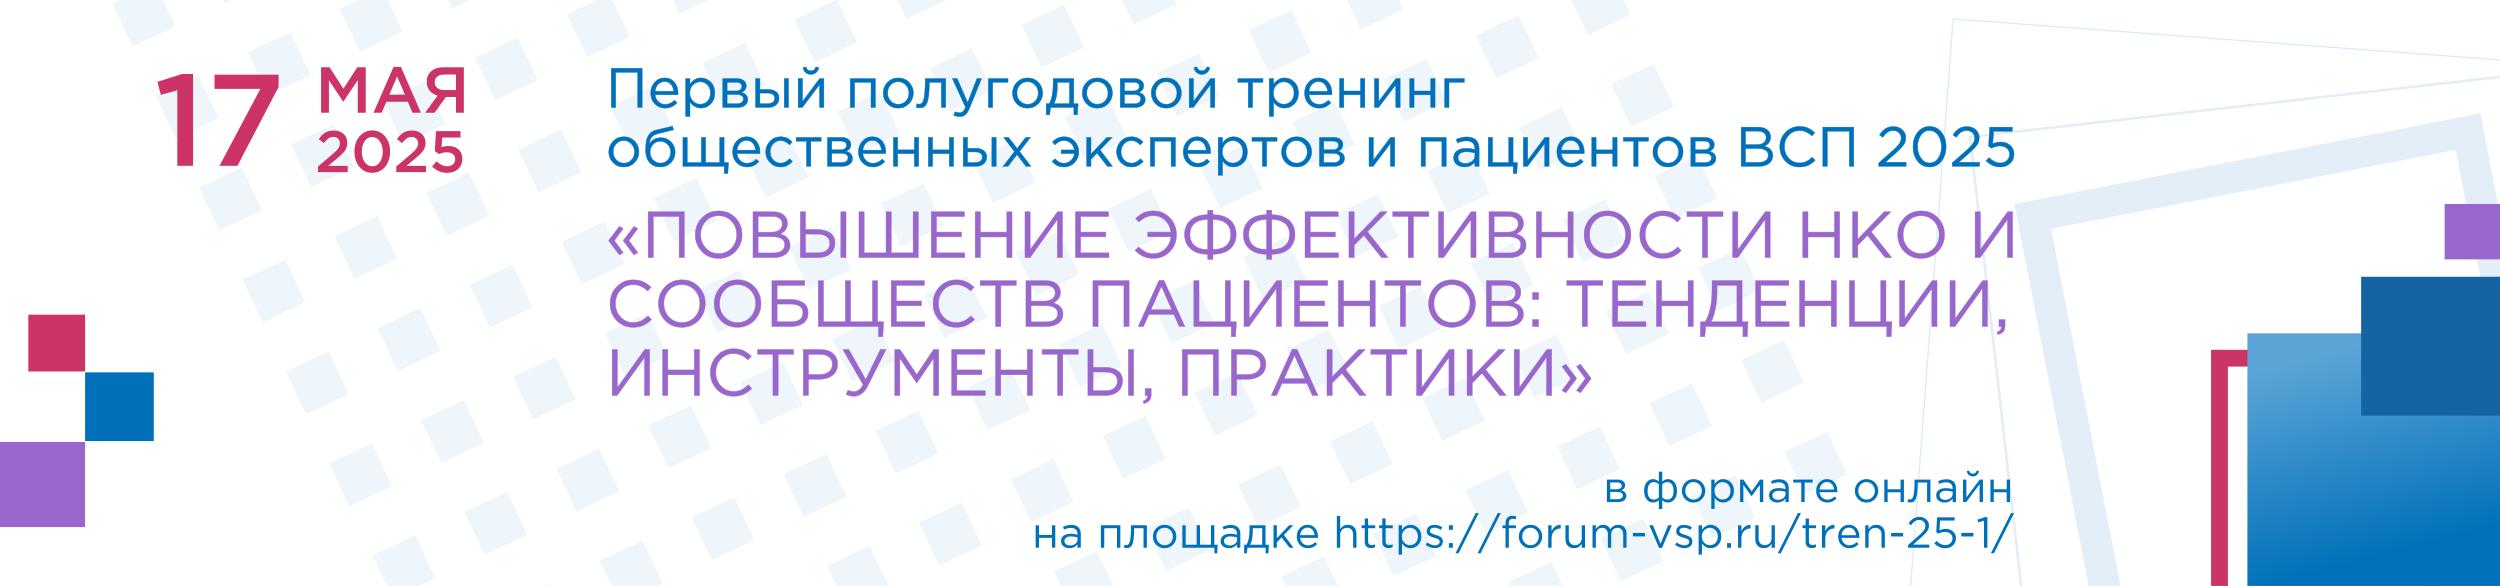 <?xml version="1.0" encoding="UTF-8"?>
<!DOCTYPE svg PUBLIC "-//W3C//DTD SVG 1.1//EN" "http://www.w3.org/Graphics/SVG/1.1/DTD/svg11.dtd">
<!-- Creator: CorelDRAW 2019 (64-Bit) -->
<svg xmlns="http://www.w3.org/2000/svg" xml:space="preserve" width="1280px" height="300px" version="1.1" style="shape-rendering:geometricPrecision; text-rendering:geometricPrecision; image-rendering:optimizeQuality; fill-rule:evenodd; clip-rule:evenodd"
viewBox="0 0 1279.999 299.999"
 xmlns:xlink="http://www.w3.org/1999/xlink"
 xmlns:xodm="http://www.corel.com/coreldraw/odm/2003">
 <defs>
  <style type="text/css">
   <![CDATA[
    .str0 {stroke:#0070BA;stroke-width:0.216;stroke-miterlimit:22.926}
    .str1 {stroke:#9966CC;stroke-width:0.216;stroke-miterlimit:22.926}
    .fil9 {fill:#0070BA}
    .fil6 {fill:#1663A4}
    .fil7 {fill:#9966CC}
    .fil10 {fill:#CC3366}
    .fil0 {fill:white}
    .fil11 {fill:#0070BA;fill-rule:nonzero}
    .fil12 {fill:#9966CC;fill-rule:nonzero}
    .fil4 {fill:#CC3366;fill-rule:nonzero}
    .fil13 {fill:#CC3366;fill-rule:nonzero}
    .fil8 {fill:#C9DEF3;fill-opacity:0.302}
    .fil2 {fill:#AFD5F1;fill-opacity:0.4}
    .fil1 {fill:#AFD5F1;fill-opacity:0.502}
    .fil3 {fill:#C9DEF3;fill-opacity:0.502}
    .fil5 {fill:url(#id0)}
   ]]>
  </style>
  <linearGradient id="id0" gradientUnits="userSpaceOnUse" x1="1239.669" y1="280.191" x2="1212.418" y2="175.439">
   <stop offset="0" style="stop-opacity:1; stop-color:#0071BA"/>
   <stop offset="1" style="stop-opacity:1; stop-color:#5BA4D6"/>
  </linearGradient>
 </defs>
 <g id="Слой_x0020_1">
  <polygon class="fil0" points="0,0 1280,0 1280,299.999 0,299.999 "/>
  <g id="_211583956912">
   <g>
    <polygon class="fil1" points="1280,30.368 999.706,9.385 977.953,299.953 978.575,299.999 1000.283,10.054 1280,30.995 "/>
    <polygon class="fil2" points="1280,38.751 1007.923,69.472 1034.184,299.999 1035.477,299.999 1009.346,70.604 1280,40.029 "/>
    <polygon class="fil3" points="1280,109.832 1269.905,57.997 1031.354,104.454 1069.436,299.999 1085.727,299.999 1050.106,117.093 1257.266,76.749 1280,193.482 "/>
    <polygon class="fil4" points="1249.306,299.999 1249.306,179.093 1132.064,179.093 1132.064,299.999 1140.683,299.999 1140.683,187.712 1240.687,187.712 1240.687,299.999 "/>
    <polygon class="fil5" points="1280,170.665 1150.665,170.665 1150.665,299.999 1280,299.999 "/>
    <polygon class="fil6" points="1280,141.701 1208.902,141.701 1208.902,212.797 1280,212.797 "/>
    <polygon class="fil7" points="1280,104.46 1251.663,104.46 1251.663,132.797 1280,132.797 "/>
   </g>
   <g>
    <g>
     <polygon class="fil8" points="935.513,221.106 913.683,231.394 923.97,253.224 945.801,242.936 "/>
     <polygon class="fil8" points="888.435,243.291 866.604,253.578 876.89,275.408 898.722,265.121 "/>
     <polygon class="fil8" points="841.356,265.476 819.524,275.763 829.812,297.593 851.643,287.306 "/>
     <polygon class="fil8" points="794.277,287.66 772.445,297.948 773.413,299.999 800.092,299.999 "/>
    </g>
    <g>
     <polygon class="fil8" points="913.329,174.027 891.498,184.313 901.786,206.145 923.616,195.858 "/>
     <polygon class="fil8" points="866.25,196.212 844.42,206.498 854.706,228.33 876.537,218.042 "/>
     <polygon class="fil8" points="819.171,218.397 797.34,228.683 807.627,250.514 829.459,240.227 "/>
     <polygon class="fil8" points="772.092,240.581 750.261,250.868 760.548,272.699 782.379,262.412 "/>
     <polygon class="fil8" points="725.014,262.766 703.182,273.052 713.469,294.884 735.3,284.596 "/>
     <polygon class="fil8" points="677.934,284.95 656.103,295.237 658.348,299.999 685.025,299.999 "/>
    </g>
    <g>
     <polygon class="fil8" points="891.144,126.947 869.314,137.235 879.601,159.066 901.431,148.779 "/>
     <polygon class="fil8" points="844.065,149.132 822.235,159.419 832.521,181.251 854.352,170.963 "/>
     <polygon class="fil8" points="796.986,171.317 775.156,181.604 785.442,203.436 807.274,193.148 "/>
     <polygon class="fil8" points="749.908,193.501 728.076,203.789 738.364,225.62 760.195,215.333 "/>
     <polygon class="fil8" points="702.829,215.686 680.997,225.973 691.285,247.805 713.115,237.517 "/>
     <polygon class="fil8" points="655.749,237.871 633.919,248.158 644.206,269.988 666.037,259.702 "/>
     <polygon class="fil8" points="608.67,260.055 586.84,270.343 597.127,292.173 618.958,281.887 "/>
     <polygon class="fil8" points="561.591,282.24 539.761,292.527 543.282,299.999 569.96,299.999 "/>
    </g>
    <g>
     <polygon class="fil8" points="868.959,79.868 847.129,90.156 857.416,111.986 879.247,101.7 "/>
     <polygon class="fil8" points="821.88,102.053 800.05,112.341 810.338,134.171 832.168,123.885 "/>
     <polygon class="fil8" points="774.802,124.238 752.971,134.525 763.258,156.356 785.089,146.069 "/>
     <polygon class="fil8" points="727.723,146.422 705.892,156.71 716.179,178.54 738.01,168.254 "/>
     <polygon class="fil8" points="680.644,168.607 658.813,178.895 669.1,200.725 690.931,190.439 "/>
     <polygon class="fil8" points="633.564,190.792 611.734,201.079 622.022,222.91 643.852,212.623 "/>
     <polygon class="fil8" points="586.486,212.977 564.655,223.264 574.943,245.094 596.773,234.807 "/>
     <polygon class="fil8" points="539.407,235.161 517.576,245.449 527.864,267.279 549.694,256.992 "/>
     <polygon class="fil8" points="492.328,257.346 470.498,267.633 480.784,289.464 502.616,279.176 "/>
     <polygon class="fil8" points="445.249,279.531 423.418,289.818 428.215,299.999 454.895,299.999 "/>
    </g>
    <g>
     <polygon class="fil8" points="846.775,32.79 824.944,43.077 835.232,64.907 857.062,54.62 "/>
     <polygon class="fil8" points="799.696,54.974 777.866,65.262 788.153,87.092 809.983,76.805 "/>
     <polygon class="fil8" points="752.617,77.159 730.787,87.447 741.073,109.277 762.905,98.99 "/>
     <polygon class="fil8" points="705.538,99.344 683.707,109.631 693.994,131.461 715.826,121.174 "/>
     <polygon class="fil8" points="658.46,121.528 636.628,131.816 646.916,153.646 668.746,143.359 "/>
     <polygon class="fil8" points="611.381,143.713 589.549,154.001 599.837,175.831 621.667,165.543 "/>
     <polygon class="fil8" points="564.301,165.898 542.471,176.185 552.758,198.016 574.588,187.728 "/>
     <polygon class="fil8" points="517.222,188.082 495.392,198.37 505.679,220.2 527.51,209.913 "/>
     <polygon class="fil8" points="470.144,210.267 448.313,220.554 458.599,242.385 480.431,232.097 "/>
     <polygon class="fil8" points="423.065,232.452 401.233,242.739 411.52,264.57 433.352,254.282 "/>
     <polygon class="fil8" points="375.986,254.636 354.154,264.923 364.442,286.754 386.272,276.467 "/>
     <polygon class="fil8" points="328.907,276.821 307.076,287.107 313.15,299.999 336.334,299.999 339.193,298.651 "/>
     <polygon class="fil8" points="281.827,299.006 279.719,299.999 282.295,299.999 "/>
    </g>
    <g>
     <polygon class="fil8" points="804.646,0 813.047,17.829 834.877,7.541 831.324,0 "/>
     <polygon class="fil8" points="777.511,7.896 755.681,18.183 765.968,40.013 787.799,29.726 "/>
     <polygon class="fil8" points="730.433,30.08 708.602,40.368 718.888,62.198 740.72,51.911 "/>
     <polygon class="fil8" points="683.354,52.265 661.523,62.552 671.81,84.383 693.641,74.095 "/>
     <polygon class="fil8" points="636.275,74.45 614.443,84.736 624.731,106.567 646.562,96.28 "/>
     <polygon class="fil8" points="589.196,96.634 567.365,106.921 577.652,128.752 599.482,118.465 "/>
     <polygon class="fil8" points="542.116,118.819 520.286,129.105 530.573,150.937 552.404,140.649 "/>
     <polygon class="fil8" points="495.038,141.003 473.207,151.29 483.495,173.121 505.325,162.834 "/>
     <polygon class="fil8" points="447.959,163.188 426.129,173.475 436.415,195.306 458.246,185.019 "/>
     <polygon class="fil8" points="400.88,185.373 379.048,195.659 389.336,217.491 411.168,207.203 "/>
     <polygon class="fil8" points="353.801,207.556 331.97,217.844 342.257,239.676 364.089,229.388 "/>
     <polygon class="fil8" points="306.723,229.741 284.891,240.029 295.178,261.86 317.009,251.573 "/>
     <polygon class="fil8" points="259.643,251.926 237.812,262.213 248.1,284.045 269.93,273.757 "/>
     <polygon class="fil8" points="212.564,274.11 190.734,284.398 198.085,299.999 214.242,299.999 222.851,295.942 "/>
    </g>
    <g>
     <polygon class="fil8" points="689.58,0 696.705,15.119 718.535,4.832 716.258,0 "/>
     <polygon class="fil8" points="661.169,5.186 639.339,15.472 649.625,37.304 671.457,27.016 "/>
     <polygon class="fil8" points="614.09,27.37 592.259,37.657 602.546,59.488 624.378,49.201 "/>
     <polygon class="fil8" points="567.012,49.554 545.18,59.842 555.467,81.673 577.298,71.386 "/>
     <polygon class="fil8" points="519.932,71.739 498.101,82.026 508.389,103.858 530.219,93.571 "/>
     <polygon class="fil8" points="472.853,93.924 451.023,104.211 461.31,126.043 483.14,115.755 "/>
     <polygon class="fil8" points="425.774,116.108 403.944,126.396 414.23,148.227 436.061,137.94 "/>
     <polygon class="fil8" points="378.695,138.293 356.865,148.58 367.151,170.412 388.983,160.125 "/>
     <polygon class="fil8" points="331.617,160.478 309.785,170.765 320.073,192.595 341.904,182.309 "/>
     <polygon class="fil8" points="284.538,182.662 262.706,192.95 272.994,214.78 294.824,204.494 "/>
     <polygon class="fil8" points="237.458,204.847 215.628,215.135 225.915,236.965 247.745,226.679 "/>
     <polygon class="fil8" points="190.379,227.032 168.549,237.319 178.836,259.15 200.667,248.863 "/>
    </g>
    <g>
     <polygon class="fil8" points="574.514,0 580.362,12.408 602.193,2.122 601.193,0 "/>
     <polygon class="fil8" points="544.827,2.475 522.995,12.763 533.283,34.593 555.113,24.307 "/>
     <polygon class="fil8" points="497.748,24.66 475.917,34.947 486.204,56.778 508.035,46.492 "/>
     <polygon class="fil8" points="450.668,46.845 428.838,57.132 439.125,78.962 460.956,68.676 "/>
     <polygon class="fil8" points="403.589,69.03 381.759,79.317 392.046,101.147 413.877,90.861 "/>
     <polygon class="fil8" points="356.511,91.214 334.68,101.502 344.967,123.332 366.798,113.046 "/>
     <polygon class="fil8" points="309.432,113.399 287.601,123.686 297.888,145.517 319.719,135.23 "/>
     <polygon class="fil8" points="262.353,135.584 240.522,145.871 250.809,167.701 272.64,157.414 "/>
     <polygon class="fil8" points="215.273,157.768 193.443,168.056 203.73,189.886 225.561,179.599 "/>
     <polygon class="fil8" points="168.195,179.953 146.364,190.24 156.652,212.071 178.482,201.783 "/>
    </g>
    <g>
     <polygon class="fil8" points="459.449,0 464.02,9.699 484.601,0 "/>
     <polygon class="fil8" points="427.988,0 406.653,10.053 416.941,31.884 438.771,21.596 428.594,0 "/>
     <polygon class="fil8" points="381.405,21.951 359.574,32.238 369.862,54.068 391.692,43.781 "/>
     <polygon class="fil8" points="334.326,44.135 312.496,54.423 322.782,76.253 344.614,65.966 "/>
     <polygon class="fil8" points="287.247,66.32 265.416,76.607 275.703,98.438 297.535,88.15 "/>
     <polygon class="fil8" points="240.169,88.505 218.337,98.792 228.625,120.622 250.455,110.335 "/>
     <polygon class="fil8" points="193.09,110.69 171.258,120.977 181.546,142.807 203.376,132.52 "/>
     <polygon class="fil8" points="146.01,132.874 124.18,143.161 134.467,164.992 156.297,154.704 "/>
    </g>
    <g>
     <polygon class="fil8" points="344.383,0 347.677,6.99 362.509,0 "/>
     <polygon class="fil8" points="305.895,0 290.311,7.343 300.597,29.174 322.429,18.887 313.528,0 "/>
     <polygon class="fil8" points="265.063,19.241 243.232,29.527 253.518,51.359 275.35,41.071 "/>
     <polygon class="fil8" points="217.984,41.426 196.152,51.712 206.44,73.544 228.271,63.256 "/>
     <polygon class="fil8" points="170.905,63.611 149.074,73.897 159.361,95.728 181.191,85.441 "/>
     <polygon class="fil8" points="123.825,85.795 101.995,96.081 112.282,117.913 134.113,107.626 "/>
    </g>
    <g>
     <polygon class="fil8" points="229.318,0 231.334,4.28 240.418,0 "/>
     <polygon class="fil8" points="183.8,0 173.968,4.633 184.255,26.465 206.087,16.177 198.464,0 "/>
     <polygon class="fil8" points="148.721,16.531 126.889,26.818 137.176,48.65 159.007,38.362 "/>
     <polygon class="fil8" points="101.641,38.715 79.81,49.003 90.098,70.834 111.928,60.547 "/>
    </g>
    <g>
     <polygon class="fil8" points="114.252,0 114.992,1.57 118.324,0 "/>
     <polygon class="fil8" points="61.709,0 57.626,1.924 67.913,23.754 89.743,13.468 83.397,0 "/>
    </g>
   </g>
   <g>
    <polygon class="fil7" points="43.571,226.284 0,226.284 0,269.855 43.571,269.855 "/>
    <polygon class="fil9" points="78.743,190.649 43.571,190.649 43.571,225.823 78.743,225.823 "/>
    <polygon class="fil10" points="43.571,161.113 14.496,161.113 14.496,190.189 43.571,190.189 "/>
   </g>
  </g>
  <path class="fil11" d="M822.733 257.046l0 -11.488 5.555 0c1.141,0 2.052,0.259 2.734,0.778 0.681,0.518 1.022,1.214 1.022,2.088 0,1.23 -0.637,2.112 -1.911,2.645 1.689,0.459 2.533,1.407 2.533,2.844 0,0.963 -0.378,1.726 -1.133,2.289 -0.756,0.563 -1.77,0.844 -3.045,0.844l-5.755 0zm1.711 -1.466l3.822 0c0.815,0 1.459,-0.171 1.933,-0.511 0.475,-0.341 0.712,-0.815 0.712,-1.422 0,-0.563 -0.249,-1 -0.745,-1.311 -0.496,-0.312 -1.203,-0.467 -2.122,-0.467l-3.6 0 0 3.711zm0 -5.089l3.533 0c0.711,0 1.278,-0.159 1.7,-0.478 0.422,-0.318 0.633,-0.774 0.633,-1.366 0,-0.489 -0.199,-0.882 -0.6,-1.178 -0.399,-0.296 -0.962,-0.445 -1.689,-0.445l-3.577 0 0 3.467zm24.888 10.111l0 -4.489c-0.918,0.785 -1.874,1.178 -2.866,1.178 -1.393,0 -2.519,-0.537 -3.378,-1.611 -0.859,-1.074 -1.289,-2.544 -1.289,-4.411 0,-1.837 0.43,-3.289 1.289,-4.356 0.859,-1.066 1.985,-1.6 3.378,-1.6 0.992,0 1.948,0.415 2.866,1.245l0 -5.067 1.734 0 0 5.067c0.918,-0.83 1.874,-1.245 2.866,-1.245 1.408,0 2.541,0.537 3.4,1.611 0.859,1.075 1.289,2.537 1.289,4.389 0,1.837 -0.433,3.293 -1.3,4.367 -0.866,1.074 -1.996,1.611 -3.389,1.611 -0.637,0 -1.159,-0.1 -1.566,-0.3 -0.408,-0.2 -0.841,-0.493 -1.3,-0.878l0 4.489 -1.734 0zm-2.511 -4.822c0.963,0 1.8,-0.378 2.511,-1.134l0 -6.666c-0.711,-0.756 -1.548,-1.133 -2.511,-1.133 -1.067,0 -1.874,0.4 -2.422,1.2 -0.548,0.8 -0.822,1.903 -0.822,3.311 0,2.948 1.081,4.422 3.244,4.422zm6.778 0c2.163,0 3.244,-1.489 3.244,-4.467 0,-1.393 -0.274,-2.485 -0.822,-3.278 -0.548,-0.792 -1.356,-1.188 -2.422,-1.188 -0.963,0 -1.807,0.377 -2.533,1.133l0 6.666c0.726,0.756 1.57,1.134 2.533,1.134zm17.755 -0.233c-1.155,1.177 -2.585,1.766 -4.289,1.766 -1.703,0 -3.122,-0.585 -4.255,-1.756 -1.133,-1.17 -1.7,-2.584 -1.7,-4.244 0,-1.644 0.574,-3.055 1.722,-4.233 1.148,-1.178 2.574,-1.767 4.278,-1.767 1.704,0 3.126,0.586 4.267,1.756 1.14,1.17 1.711,2.585 1.711,4.244 0,1.645 -0.578,3.056 -1.734,4.234zm-4.244 0.233c1.229,0 2.241,-0.43 3.033,-1.289 0.793,-0.859 1.189,-1.918 1.189,-3.178 0,-1.244 -0.411,-2.304 -1.233,-3.177 -0.822,-0.874 -1.834,-1.312 -3.034,-1.312 -1.229,0 -2.237,0.434 -3.022,1.3 -0.785,0.867 -1.178,1.93 -1.178,3.189 0,1.245 0.408,2.3 1.223,3.167 0.814,0.867 1.822,1.3 3.022,1.3zm9.066 4.822l0 -15.044 1.711 0 0 2.311c1.156,-1.704 2.623,-2.556 4.4,-2.556 1.467,0 2.749,0.545 3.845,1.634 1.096,1.088 1.644,2.544 1.644,4.366 0,1.793 -0.548,3.237 -1.644,4.333 -1.096,1.097 -2.378,1.645 -3.845,1.645 -1.807,0 -3.274,-0.815 -4.4,-2.444l0 5.755 -1.711 0zm5.8 -4.844c1.156,0 2.119,-0.404 2.889,-1.211 0.771,-0.808 1.156,-1.893 1.156,-3.256 0,-1.318 -0.393,-2.389 -1.178,-3.211 -0.785,-0.822 -1.741,-1.233 -2.867,-1.233 -1.111,0 -2.081,0.422 -2.911,1.266 -0.829,0.845 -1.244,1.911 -1.244,3.2 0,1.289 0.415,2.352 1.244,3.189 0.83,0.837 1.8,1.256 2.911,1.256zm8.956 1.288l0 -11.488 1.622 0 4.289 6.044 4.289 -6.044 1.644 0 0 11.488 -1.733 0 0 -8.755 -4.245 5.822 -4.2 -5.822 0 8.755 -1.666 0zm19.088 0.245c-1.17,0 -2.177,-0.318 -3.022,-0.956 -0.844,-0.637 -1.266,-1.525 -1.266,-2.666 0,-1.2 0.444,-2.126 1.333,-2.778 0.889,-0.652 2.081,-0.978 3.578,-0.978 1.185,0 2.355,0.163 3.511,0.489l0 -0.355c0,-1.008 -0.297,-1.778 -0.889,-2.311 -0.593,-0.534 -1.43,-0.8 -2.511,-0.8 -1.126,0 -2.289,0.273 -3.489,0.822l-0.511 -1.4c1.422,-0.652 2.815,-0.978 4.177,-0.978 1.63,0 2.867,0.422 3.712,1.266 0.799,0.801 1.2,1.927 1.2,3.378l0 7.022 -1.689 0 0 -1.711c-1.022,1.304 -2.4,1.956 -4.134,1.956zm0.334 -1.378c1.066,0 1.97,-0.289 2.711,-0.866 0.741,-0.578 1.111,-1.319 1.111,-2.223l0 -1.066c-1.126,-0.326 -2.244,-0.489 -3.356,-0.489 -1.051,0 -1.874,0.211 -2.466,0.633 -0.593,0.422 -0.889,0.997 -0.889,1.722 0,0.697 0.278,1.252 0.833,1.667 0.556,0.415 1.241,0.622 2.056,0.622zm11.889 1.133l0 -9.977 -4.112 0 0 -1.511 9.956 0 0 1.511 -4.111 0 0 9.977 -1.733 0zm13.355 0.267c-1.615,0 -2.974,-0.559 -4.078,-1.678 -1.104,-1.118 -1.655,-2.559 -1.655,-4.322 0,-1.674 0.525,-3.092 1.577,-4.255 1.052,-1.163 2.363,-1.745 3.933,-1.745 1.645,0 2.949,0.578 3.911,1.734 0.964,1.155 1.445,2.607 1.445,4.355 0,0.222 -0.007,0.422 -0.022,0.6l-9.111 0c0.118,1.17 0.559,2.1 1.322,2.789 0.763,0.689 1.671,1.033 2.722,1.033 1.378,0 2.585,-0.54 3.622,-1.622l1.067 0.956c-1.289,1.437 -2.867,2.155 -4.733,2.155zm-4 -6.689l7.4 0c-0.104,-1.111 -0.471,-2.033 -1.1,-2.766 -0.63,-0.734 -1.485,-1.1 -2.567,-1.1 -0.978,0 -1.815,0.363 -2.511,1.089 -0.696,0.726 -1.104,1.651 -1.222,2.777zm28.333 4.923c-1.156,1.177 -2.586,1.766 -4.289,1.766 -1.704,0 -3.122,-0.585 -4.256,-1.756 -1.133,-1.17 -1.7,-2.584 -1.7,-4.244 0,-1.644 0.574,-3.055 1.722,-4.233 1.149,-1.178 2.574,-1.767 4.278,-1.767 1.704,0 3.126,0.586 4.267,1.756 1.14,1.17 1.711,2.585 1.711,4.244 0,1.645 -0.578,3.056 -1.733,4.234zm-4.245 0.233c1.23,0 2.241,-0.43 3.034,-1.289 0.792,-0.859 1.188,-1.918 1.188,-3.178 0,-1.244 -0.411,-2.304 -1.233,-3.177 -0.822,-0.874 -1.833,-1.312 -3.033,-1.312 -1.23,0 -2.237,0.434 -3.023,1.3 -0.785,0.867 -1.177,1.93 -1.177,3.189 0,1.245 0.407,2.3 1.222,3.167 0.815,0.867 1.822,1.3 3.022,1.3zm9.067 1.266l0 -11.488 1.711 0 0 4.955 6.622 0 0 -4.955 1.711 0 0 11.488 -1.711 0 0 -5.022 -6.622 0 0 5.022 -1.711 0zm13.311 0.178c-0.445,0 -0.904,-0.059 -1.378,-0.178l0.2 -1.466c0.341,0.104 0.615,0.155 0.822,0.155 0.326,0 0.593,-0.04 0.8,-0.122 0.207,-0.081 0.433,-0.296 0.678,-0.644 0.244,-0.348 0.433,-0.841 0.567,-1.478 0.133,-0.637 0.248,-1.541 0.344,-2.711 0.096,-1.17 0.144,-2.593 0.144,-4.267l0 -0.955 8.134 0 0 11.488 -1.711 0 0 -9.977 -4.8 0 0 0.267c0,1.748 -0.067,3.236 -0.2,4.466 -0.134,1.23 -0.3,2.193 -0.5,2.889 -0.2,0.696 -0.478,1.237 -0.834,1.622 -0.355,0.385 -0.7,0.633 -1.033,0.745 -0.334,0.111 -0.745,0.166 -1.233,0.166zm17.555 0.067c-1.17,0 -2.178,-0.318 -3.022,-0.956 -0.845,-0.637 -1.267,-1.525 -1.267,-2.666 0,-1.2 0.445,-2.126 1.333,-2.778 0.889,-0.652 2.082,-0.978 3.578,-0.978 1.185,0 2.356,0.163 3.511,0.489l0 -0.355c0,-1.008 -0.296,-1.778 -0.889,-2.311 -0.592,-0.534 -1.429,-0.8 -2.511,-0.8 -1.126,0 -2.289,0.273 -3.489,0.822l-0.511 -1.4c1.423,-0.652 2.815,-0.978 4.178,-0.978 1.63,0 2.867,0.422 3.711,1.266 0.8,0.801 1.2,1.927 1.2,3.378l0 7.022 -1.689 0 0 -1.711c-1.022,1.304 -2.4,1.956 -4.133,1.956zm0.333 -1.378c1.067,0 1.971,-0.289 2.711,-0.866 0.741,-0.578 1.111,-1.319 1.111,-2.223l0 -1.066c-1.126,-0.326 -2.244,-0.489 -3.355,-0.489 -1.052,0 -1.874,0.211 -2.466,0.633 -0.593,0.422 -0.889,0.997 -0.889,1.722 0,0.697 0.277,1.252 0.833,1.667 0.555,0.415 1.24,0.622 2.055,0.622zm9.111 1.133l0 -11.488 1.711 0 0 9.088 6.823 -9.088 1.666 0 0 11.488 -1.711 0 0 -9.088 -6.844 9.088 -1.645 0zm7.123 -13.888c-0.571,0.504 -1.264,0.755 -2.078,0.755 -0.815,0 -1.508,-0.251 -2.078,-0.755 -0.57,-0.504 -0.922,-1.156 -1.056,-1.956l1.178 -0.244c0.296,1.037 0.948,1.555 1.956,1.555 1.007,0 1.659,-0.518 1.955,-1.555l1.178 0.244c-0.133,0.8 -0.485,1.452 -1.055,1.956zm6.899 13.888l0 -11.488 1.711 0 0 4.955 6.622 0 0 -4.955 1.712 0 0 11.488 -1.712 0 0 -5.022 -6.622 0 0 5.022 -1.711 0zm-488.836 23.37l0 -11.489 1.711 0 0 4.956 6.622 0 0 -4.956 1.711 0 0 11.489 -1.711 0 0 -5.022 -6.622 0 0 5.022 -1.711 0zm17.288 0.245c-1.17,0 -2.177,-0.319 -3.022,-0.956 -0.844,-0.637 -1.267,-1.526 -1.267,-2.667 0,-1.2 0.445,-2.126 1.334,-2.778 0.889,-0.651 2.081,-0.977 3.577,-0.977 1.186,0 2.356,0.163 3.512,0.489l0 -0.356c0,-1.007 -0.297,-1.778 -0.889,-2.311 -0.593,-0.533 -1.43,-0.8 -2.511,-0.8 -1.126,0 -2.289,0.274 -3.489,0.822l-0.511 -1.4c1.422,-0.652 2.814,-0.977 4.177,-0.977 1.63,0 2.867,0.422 3.711,1.266 0.8,0.8 1.201,1.926 1.201,3.378l0 7.022 -1.689 0 0 -1.711c-1.022,1.304 -2.4,1.956 -4.134,1.956zm0.334 -1.378c1.066,0 1.97,-0.289 2.711,-0.867 0.741,-0.578 1.111,-1.318 1.111,-2.222l0 -1.067c-1.126,-0.326 -2.245,-0.489 -3.356,-0.489 -1.051,0 -1.874,0.211 -2.466,0.634 -0.593,0.422 -0.889,0.996 -0.889,1.722 0,0.696 0.278,1.252 0.833,1.666 0.556,0.415 1.241,0.623 2.056,0.623zm15.777 1.133l0 -11.489 9.956 0 0 11.489 -1.711 0 0 -9.978 -6.534 0 0 9.978 -1.711 0zm13.222 0.178c-0.444,0 -0.904,-0.059 -1.378,-0.178l0.2 -1.466c0.341,0.103 0.615,0.155 0.823,0.155 0.325,0 0.592,-0.041 0.8,-0.122 0.207,-0.082 0.433,-0.297 0.677,-0.645 0.245,-0.348 0.434,-0.84 0.567,-1.478 0.133,-0.637 0.248,-1.54 0.344,-2.711 0.097,-1.17 0.145,-2.592 0.145,-4.266l0 -0.956 8.133 0 0 11.489 -1.711 0 0 -9.978 -4.8 0 0 0.267c0,1.748 -0.067,3.237 -0.2,4.467 -0.133,1.229 -0.3,2.192 -0.5,2.889 -0.2,0.696 -0.478,1.237 -0.833,1.622 -0.356,0.385 -0.7,0.633 -1.034,0.744 -0.333,0.111 -0.744,0.167 -1.233,0.167zm23.666 -1.678c-1.155,1.178 -2.585,1.767 -4.288,1.767 -1.704,0 -3.123,-0.585 -4.256,-1.756 -1.133,-1.17 -1.7,-2.585 -1.7,-4.244 0,-1.645 0.574,-3.056 1.722,-4.233 1.149,-1.178 2.574,-1.767 4.278,-1.767 1.704,0 3.126,0.585 4.267,1.755 1.14,1.171 1.711,2.585 1.711,4.245 0,1.644 -0.578,3.055 -1.734,4.233zm-4.244 0.233c1.23,0 2.241,-0.429 3.033,-1.289 0.793,-0.859 1.189,-1.918 1.189,-3.177 0,-1.245 -0.411,-2.304 -1.233,-3.178 -0.822,-0.874 -1.834,-1.311 -3.033,-1.311 -1.23,0 -2.237,0.433 -3.022,1.3 -0.786,0.867 -1.178,1.93 -1.178,3.189 0,1.244 0.407,2.3 1.222,3.166 0.815,0.867 1.822,1.3 3.022,1.3zm25.466 4.134l0 -2.867 -16.399 0 0 -11.489 1.711 0 0 9.978 5.599 0 0 -9.978 1.712 0 0 9.978 5.6 0 0 -9.978 1.733 0 0 9.978 1.733 0 -0.267 4.378 -1.422 0zm7.467 -2.622c-1.17,0 -2.178,-0.319 -3.022,-0.956 -0.845,-0.637 -1.267,-1.526 -1.267,-2.667 0,-1.2 0.445,-2.126 1.333,-2.778 0.889,-0.651 2.082,-0.977 3.578,-0.977 1.185,0 2.355,0.163 3.511,0.489l0 -0.356c0,-1.007 -0.296,-1.778 -0.889,-2.311 -0.593,-0.533 -1.429,-0.8 -2.511,-0.8 -1.126,0 -2.289,0.274 -3.489,0.822l-0.511 -1.4c1.422,-0.652 2.815,-0.977 4.178,-0.977 1.629,0 2.866,0.422 3.711,1.266 0.8,0.8 1.2,1.926 1.2,3.378l0 7.022 -1.689 0 0 -1.711c-1.022,1.304 -2.4,1.956 -4.133,1.956zm0.333 -1.378c1.067,0 1.97,-0.289 2.711,-0.867 0.741,-0.578 1.111,-1.318 1.111,-2.222l0 -1.067c-1.126,-0.326 -2.244,-0.489 -3.355,-0.489 -1.052,0 -1.874,0.211 -2.467,0.634 -0.592,0.422 -0.889,0.996 -0.889,1.722 0,0.696 0.278,1.252 0.834,1.666 0.555,0.415 1.24,0.623 2.055,0.623zm7.422 4l0 -4.378 1.245 0c1.022,-1.881 1.533,-4.541 1.533,-7.978l0 -2 8.178 0 0 9.978 1.733 0 -0.267 4.378 -1.422 0 0 -2.867 -9.289 0 -0.311 2.867 -1.4 0zm3.067 -4.378l6.178 0 0 -8.467 -4.822 0 0 1.6c0,2.889 -0.452,5.178 -1.356,6.867zm11.978 1.511l0 -11.489 1.711 0 0 6.623 6.289 -6.623 2.11 0 -4.799 4.978 4.933 6.511 -2.023 0 -4.088 -5.267 -2.422 2.489 0 2.778 -1.711 0zm17.621 0.267c-1.614,0 -2.974,-0.559 -4.077,-1.678 -1.104,-1.118 -1.656,-2.559 -1.656,-4.322 0,-1.674 0.526,-3.093 1.578,-4.256 1.052,-1.163 2.363,-1.744 3.933,-1.744 1.645,0 2.948,0.578 3.911,1.733 0.963,1.156 1.445,2.607 1.445,4.356 0,0.222 -0.008,0.422 -0.023,0.6l-9.111 0c0.119,1.17 0.56,2.1 1.323,2.789 0.763,0.688 1.67,1.033 2.722,1.033 1.378,0 2.585,-0.541 3.622,-1.622l1.067 0.955c-1.289,1.437 -2.867,2.156 -4.734,2.156zm-4 -6.689l7.4 0c-0.103,-1.111 -0.47,-2.033 -1.1,-2.767 -0.629,-0.733 -1.485,-1.1 -2.566,-1.1 -0.978,0 -1.815,0.363 -2.511,1.089 -0.697,0.726 -1.104,1.652 -1.223,2.778zm18.8 6.422l0 -16.222 1.711 0 0 6.733c0.904,-1.496 2.215,-2.244 3.933,-2.244 1.363,0 2.438,0.418 3.223,1.255 0.785,0.838 1.177,1.952 1.177,3.345l0 7.133 -1.711 0 0 -6.711c0,-1.081 -0.277,-1.929 -0.833,-2.545 -0.556,-0.614 -1.337,-0.922 -2.344,-0.922 -0.993,0 -1.815,0.334 -2.467,1 -0.652,0.667 -0.978,1.534 -0.978,2.6l0 6.578 -1.711 0zm17.533 0.2c-0.992,0 -1.781,-0.263 -2.366,-0.789 -0.585,-0.526 -0.878,-1.344 -0.878,-2.455l0 -6.934 -1.6 0 0 -1.511 1.6 0 0 -3.466 1.711 0 0 3.466 3.644 0 0 1.511 -3.644 0 0 6.712c0,1.273 0.644,1.911 1.933,1.911 0.563,0 1.119,-0.134 1.667,-0.401l0 1.467c-0.623,0.326 -1.311,0.489 -2.067,0.489zm8.978 0c-0.993,0 -1.781,-0.263 -2.367,-0.789 -0.585,-0.526 -0.877,-1.344 -0.877,-2.455l0 -6.934 -1.601 0 0 -1.511 1.601 0 0 -3.466 1.711 0 0 3.466 3.644 0 0 1.511 -3.644 0 0 6.712c0,1.273 0.644,1.911 1.933,1.911 0.563,0 1.118,-0.134 1.667,-0.401l0 1.467c-0.623,0.326 -1.311,0.489 -2.067,0.489zm5.133 3.356l0 -15.045 1.711 0 0 2.311c1.156,-1.703 2.622,-2.555 4.4,-2.555 1.467,0 2.748,0.544 3.845,1.633 1.096,1.089 1.644,2.545 1.644,4.367 0,1.792 -0.548,3.237 -1.644,4.333 -1.097,1.096 -2.378,1.645 -3.845,1.645 -1.807,0 -3.274,-0.815 -4.4,-2.445l0 5.756 -1.711 0zm5.8 -4.845c1.156,0 2.119,-0.404 2.889,-1.211 0.77,-0.807 1.156,-1.892 1.156,-3.255 0,-1.319 -0.393,-2.389 -1.178,-3.211 -0.785,-0.823 -1.741,-1.234 -2.867,-1.234 -1.111,0 -2.081,0.422 -2.911,1.267 -0.83,0.844 -1.244,1.911 -1.244,3.2 0,1.289 0.414,2.352 1.244,3.189 0.83,0.837 1.8,1.255 2.911,1.255zm12.755 1.511c-0.829,0 -1.67,-0.152 -2.522,-0.455 -0.851,-0.304 -1.596,-0.715 -2.233,-1.233l0.867 -1.223c1.303,0.978 2.629,1.467 3.977,1.467 0.697,0 1.267,-0.17 1.711,-0.511 0.445,-0.341 0.667,-0.793 0.667,-1.356 0,-0.518 -0.241,-0.918 -0.722,-1.2 -0.481,-0.281 -1.196,-0.555 -2.145,-0.822 -0.577,-0.163 -1.036,-0.311 -1.377,-0.444 -0.341,-0.134 -0.726,-0.323 -1.156,-0.567 -0.43,-0.244 -0.748,-0.556 -0.955,-0.933 -0.208,-0.378 -0.311,-0.826 -0.311,-1.345 0,-0.977 0.366,-1.77 1.099,-2.378 0.734,-0.607 1.671,-0.911 2.812,-0.911 1.481,0 2.859,0.423 4.133,1.267l-0.778 1.289c-1.141,-0.741 -2.274,-1.111 -3.4,-1.111 -0.667,0 -1.204,0.159 -1.611,0.478 -0.407,0.318 -0.611,0.729 -0.611,1.233 0,0.207 0.059,0.4 0.178,0.577 0.118,0.178 0.251,0.326 0.4,0.445 0.148,0.118 0.381,0.245 0.7,0.378 0.318,0.133 0.574,0.229 0.766,0.289 0.193,0.059 0.497,0.155 0.912,0.289 0.548,0.162 0.999,0.318 1.355,0.466 0.356,0.148 0.733,0.348 1.133,0.6 0.4,0.252 0.7,0.567 0.9,0.945 0.2,0.378 0.3,0.818 0.3,1.322 0,1.067 -0.385,1.907 -1.155,2.522 -0.771,0.615 -1.748,0.922 -2.934,0.922zm7.178 -9.377l0 -2.334 2.045 0 0 2.334 -2.045 0zm0 9.155l0 -2.333 2.045 0 0 2.333 -2.045 0zm3.378 2.844l10.311 -20.577 1.578 0 -10.311 20.577 -1.578 0zm11.289 0l10.31 -20.577 1.578 0 -10.31 20.577 -1.578 0zm14.31 -2.844l0 -9.978 -1.577 0 0 -1.489 1.577 0 0 -1c0,-1.303 0.334,-2.288 1.001,-2.955 0.592,-0.592 1.414,-0.889 2.466,-0.889 0.726,0 1.355,0.096 1.889,0.289l0 1.489c-0.681,-0.193 -1.237,-0.289 -1.667,-0.289 -1.333,0 -2,0.815 -2,2.444l0 0.934 3.645 0 0 1.466 -3.623 0 0 9.978 -1.711 0zm17.044 -1.5c-1.155,1.178 -2.585,1.767 -4.288,1.767 -1.704,0 -3.122,-0.585 -4.256,-1.756 -1.133,-1.17 -1.7,-2.585 -1.7,-4.244 0,-1.645 0.575,-3.056 1.723,-4.233 1.148,-1.178 2.573,-1.767 4.277,-1.767 1.704,0 3.126,0.585 4.267,1.755 1.14,1.171 1.711,2.585 1.711,4.245 0,1.644 -0.578,3.055 -1.734,4.233zm-4.244 0.233c1.23,0 2.241,-0.429 3.033,-1.289 0.793,-0.859 1.189,-1.918 1.189,-3.177 0,-1.245 -0.411,-2.304 -1.233,-3.178 -0.822,-0.874 -1.833,-1.311 -3.033,-1.311 -1.23,0 -2.237,0.433 -3.022,1.3 -0.785,0.867 -1.178,1.93 -1.178,3.189 0,1.244 0.407,2.3 1.222,3.166 0.815,0.867 1.822,1.3 3.022,1.3zm9.067 1.267l0 -11.489 1.711 0 0 3c0.444,-0.992 1.074,-1.785 1.889,-2.377 0.814,-0.593 1.748,-0.867 2.8,-0.823l0 1.845 -0.134 0c-1.318,0 -2.407,0.459 -3.266,1.378 -0.86,0.918 -1.289,2.214 -1.289,3.888l0 4.578 -1.711 0zm13.222 0.245c-1.363,0 -2.437,-0.419 -3.223,-1.256 -0.785,-0.837 -1.177,-1.952 -1.177,-3.345l0 -7.133 1.711 0 0 6.711c0,1.082 0.277,1.93 0.833,2.545 0.556,0.615 1.337,0.922 2.345,0.922 0.992,0 1.814,-0.333 2.466,-1 0.652,-0.667 0.978,-1.533 0.978,-2.6l0 -6.578 1.689 0 0 11.489 -1.689 0 0 -2c-0.933,1.496 -2.245,2.245 -3.933,2.245zm9.466 -0.245l0 -11.489 1.711 0 0 1.934c0.963,-1.452 2.2,-2.178 3.711,-2.178 1.719,0 2.948,0.763 3.689,2.289 0.993,-1.526 2.341,-2.289 4.045,-2.289 1.318,0 2.359,0.415 3.122,1.244 0.763,0.83 1.144,1.956 1.144,3.378l0 7.111 -1.711 0 0 -6.711c0,-1.111 -0.263,-1.967 -0.789,-2.567 -0.526,-0.599 -1.255,-0.9 -2.189,-0.9 -0.903,0 -1.659,0.319 -2.266,0.956 -0.608,0.637 -0.911,1.504 -0.911,2.6l0 6.622 -1.689 0 0 -6.755c0,-1.067 -0.263,-1.904 -0.789,-2.511 -0.526,-0.608 -1.248,-0.912 -2.167,-0.912 -0.918,0 -1.681,0.341 -2.289,1.023 -0.607,0.681 -0.911,1.548 -0.911,2.6l0 6.555 -1.711 0zm20.666 -5.778l0 -1.8 6.178 0 0 1.8 -6.178 0zm13.378 5.867l-4.977 -11.578 1.888 0 3.867 9.534 3.889 -9.534 1.844 0 -5 11.578 -1.511 0zm13 0.133c-0.83,0 -1.67,-0.152 -2.522,-0.455 -0.852,-0.304 -1.597,-0.715 -2.233,-1.233l0.866 -1.223c1.304,0.978 2.63,1.467 3.978,1.467 0.696,0 1.266,-0.17 1.711,-0.511 0.444,-0.341 0.667,-0.793 0.667,-1.356 0,-0.518 -0.241,-0.918 -0.723,-1.2 -0.481,-0.281 -1.196,-0.555 -2.144,-0.822 -0.578,-0.163 -1.037,-0.311 -1.378,-0.444 -0.34,-0.134 -0.726,-0.323 -1.155,-0.567 -0.43,-0.244 -0.748,-0.556 -0.956,-0.933 -0.207,-0.378 -0.311,-0.826 -0.311,-1.345 0,-0.977 0.367,-1.77 1.1,-2.378 0.733,-0.607 1.67,-0.911 2.811,-0.911 1.482,0 2.859,0.423 4.133,1.267l-0.778 1.289c-1.14,-0.741 -2.274,-1.111 -3.399,-1.111 -0.667,0 -1.204,0.159 -1.611,0.478 -0.408,0.318 -0.612,0.729 -0.612,1.233 0,0.207 0.06,0.4 0.178,0.577 0.119,0.178 0.252,0.326 0.4,0.445 0.148,0.118 0.382,0.245 0.7,0.378 0.319,0.133 0.574,0.229 0.767,0.289 0.192,0.059 0.496,0.155 0.911,0.289 0.548,0.162 1,0.318 1.356,0.466 0.355,0.148 0.733,0.348 1.133,0.6 0.4,0.252 0.7,0.567 0.9,0.945 0.2,0.378 0.3,0.818 0.3,1.322 0,1.067 -0.385,1.907 -1.156,2.522 -0.77,0.615 -1.748,0.922 -2.933,0.922zm7.267 3.334l0 -15.045 1.711 0 0 2.311c1.155,-1.703 2.622,-2.555 4.399,-2.555 1.467,0 2.749,0.544 3.845,1.633 1.096,1.089 1.644,2.545 1.644,4.367 0,1.792 -0.548,3.237 -1.644,4.333 -1.096,1.096 -2.378,1.645 -3.845,1.645 -1.807,0 -3.274,-0.815 -4.399,-2.445l0 5.756 -1.711 0zm5.799 -4.845c1.156,0 2.119,-0.404 2.889,-1.211 0.77,-0.807 1.156,-1.892 1.156,-3.255 0,-1.319 -0.393,-2.389 -1.178,-3.211 -0.785,-0.823 -1.741,-1.234 -2.867,-1.234 -1.111,0 -2.081,0.422 -2.911,1.267 -0.829,0.844 -1.244,1.911 -1.244,3.2 0,1.289 0.415,2.352 1.244,3.189 0.83,0.837 1.8,1.255 2.911,1.255zm8.756 1.289l0 -2.333 2.044 0 0 2.333 -2.044 0zm5.644 0l0 -11.489 1.711 0 0 3c0.445,-0.992 1.074,-1.785 1.889,-2.377 0.815,-0.593 1.748,-0.867 2.8,-0.823l0 1.845 -0.133 0c-1.319,0 -2.408,0.459 -3.267,1.378 -0.859,0.918 -1.289,2.214 -1.289,3.888l0 4.578 -1.711 0zm13.222 0.245c-1.363,0 -2.437,-0.419 -3.222,-1.256 -0.785,-0.837 -1.178,-1.952 -1.178,-3.345l0 -7.133 1.711 0 0 6.711c0,1.082 0.278,1.93 0.834,2.545 0.555,0.615 1.337,0.922 2.344,0.922 0.993,0 1.815,-0.333 2.467,-1 0.651,-0.667 0.977,-1.533 0.977,-2.6l0 -6.578 1.689 0 0 11.489 -1.689 0 0 -2c-0.933,1.496 -2.244,2.245 -3.933,2.245zm7.089 2.599l10.311 -20.577 1.578 0 -10.311 20.577 -1.578 0zm17.511 -2.644c-0.993,0 -1.782,-0.263 -2.367,-0.789 -0.585,-0.526 -0.878,-1.344 -0.878,-2.455l0 -6.934 -1.6 0 0 -1.511 1.6 0 0 -3.466 1.711 0 0 3.466 3.645 0 0 1.511 -3.645 0 0 6.712c0,1.273 0.645,1.911 1.934,1.911 0.563,0 1.118,-0.134 1.666,-0.401l0 1.467c-0.622,0.326 -1.311,0.489 -2.066,0.489zm5.133 -0.2l0 -11.489 1.711 0 0 3c0.444,-0.992 1.074,-1.785 1.889,-2.377 0.815,-0.593 1.748,-0.867 2.8,-0.823l0 1.845 -0.133 0c-1.319,0 -2.408,0.459 -3.267,1.378 -0.859,0.918 -1.289,2.214 -1.289,3.888l0 4.578 -1.711 0zm10.022 -5.044c0.119,1.17 0.559,2.1 1.322,2.789 0.763,0.688 1.671,1.033 2.723,1.033 1.377,0 2.584,-0.541 3.621,-1.622l1.067 0.955c-1.289,1.437 -2.867,2.156 -4.733,2.156 -1.615,0 -2.974,-0.559 -4.078,-1.678 -1.103,-1.118 -1.655,-2.559 -1.655,-4.322 0,-1.674 0.526,-3.093 1.578,-4.256 1.051,-1.163 2.363,-1.744 3.933,-1.744 1.644,0 2.948,0.578 3.911,1.733 0.963,1.156 1.444,2.607 1.444,4.356 0,0.222 -0.007,0.422 -0.022,0.6l-9.111 0zm0 -1.378l7.4 0c-0.104,-1.111 -0.471,-2.033 -1.1,-2.767 -0.63,-0.733 -1.485,-1.1 -2.567,-1.1 -0.978,0 -1.814,0.363 -2.511,1.089 -0.696,0.726 -1.103,1.652 -1.222,2.778zm12.133 6.422l0 -11.489 1.711 0 0 2c0.904,-1.496 2.215,-2.244 3.933,-2.244 1.363,0 2.438,0.418 3.223,1.255 0.785,0.838 1.177,1.952 1.177,3.345l0 7.133 -1.711 0 0 -6.711c0,-1.081 -0.277,-1.929 -0.833,-2.545 -0.556,-0.614 -1.337,-0.922 -2.344,-0.922 -0.993,0 -1.815,0.334 -2.467,1 -0.652,0.667 -0.978,1.534 -0.978,2.6l0 6.578 -1.711 0zm13.222 -5.778l0 -1.8 6.178 0 0 1.8 -6.178 0zm8.689 5.778l0 -1.355 5.644 -4.978c1.215,-1.067 2.059,-1.956 2.534,-2.667 0.474,-0.711 0.711,-1.452 0.711,-2.222 0,-0.889 -0.304,-1.607 -0.911,-2.156 -0.608,-0.548 -1.349,-0.822 -2.223,-0.822 -0.844,0 -1.588,0.215 -2.233,0.645 -0.645,0.429 -1.293,1.103 -1.945,2.022l-1.288 -0.934c0.755,-1.125 1.555,-1.959 2.4,-2.499 0.844,-0.541 1.911,-0.811 3.2,-0.811 1.392,0 2.544,0.418 3.455,1.255 0.911,0.837 1.367,1.9 1.367,3.189 0,1.067 -0.289,2.015 -0.867,2.844 -0.578,0.83 -1.6,1.897 -3.066,3.2l-4.156 3.689 8.244 0 0 1.6 -10.866 0zm18.977 0.267c-2.059,0 -3.911,-0.822 -5.555,-2.467l1.155 -1.267c1.467,1.423 2.941,2.134 4.423,2.134 1.111,0 2.014,-0.326 2.711,-0.978 0.696,-0.652 1.044,-1.489 1.044,-2.511 0,-0.963 -0.359,-1.748 -1.078,-2.356 -0.718,-0.607 -1.648,-0.911 -2.788,-0.911 -1.067,0 -2.156,0.297 -3.267,0.889l-1.178 -0.778 0.444 -7.577 8.956 0 0 1.622 -7.422 0 -0.333 4.978c1.051,-0.46 2.073,-0.689 3.066,-0.689 1.556,0 2.841,0.433 3.856,1.3 1.015,0.866 1.522,2.033 1.522,3.5 0,1.511 -0.519,2.74 -1.556,3.688 -1.037,0.949 -2.37,1.423 -4,1.423zm8.311 -6.045l0 -1.8 6.178 0 0 1.8 -6.178 0zm11.6 5.778l0 -13.844 -2.933 0.911 -0.422 -1.422 3.8 -1.311 1.289 0 0 15.666 -1.734 0zm3.511 2.844l10.311 -20.577 1.578 0 -10.311 20.577 -1.578 0z"/>
  <g id="_211397896432">
   <path class="fil11 str0" d="M312.968 55.023l0 -20.055 15.815 0 0 20.055 -2.263 0 0 -17.993 -11.288 0 0 17.993 -2.264 0zm27.591 0.344c-2.082,0 -3.835,-0.721 -5.258,-2.164 -1.423,-1.442 -2.134,-3.299 -2.134,-5.572 0,-2.158 0.678,-3.987 2.034,-5.487 1.356,-1.499 3.046,-2.249 5.071,-2.249 2.12,0 3.801,0.745 5.043,2.235 1.241,1.49 1.862,3.362 1.862,5.616 0,0.286 -0.01,0.544 -0.029,0.773l-11.747 0c0.153,1.509 0.722,2.708 1.705,3.596 0.984,0.888 2.154,1.332 3.51,1.332 1.776,0 3.333,-0.697 4.67,-2.091l1.375 1.231c-1.662,1.853 -3.696,2.78 -6.102,2.78zm-5.158 -8.624l9.541 0c-0.134,-1.433 -0.606,-2.622 -1.418,-3.567 -0.812,-0.945 -1.915,-1.418 -3.309,-1.418 -1.261,0 -2.34,0.468 -3.238,1.403 -0.897,0.936 -1.423,2.13 -1.576,3.582zm15.643 12.864l0 -19.396 2.207 0 0 2.979c1.49,-2.196 3.38,-3.295 5.672,-3.295 1.891,0 3.543,0.702 4.957,2.106 1.413,1.404 2.12,3.281 2.12,5.63 0,2.311 -0.707,4.173 -2.12,5.587 -1.414,1.413 -3.066,2.12 -4.957,2.12 -2.33,0 -4.221,-1.051 -5.672,-3.152l0 7.421 -2.207 0zm7.478 -6.246c1.49,0 2.731,-0.52 3.725,-1.561 0.993,-1.041 1.49,-2.44 1.49,-4.198 0,-1.699 -0.507,-3.079 -1.519,-4.14 -1.012,-1.06 -2.244,-1.59 -3.696,-1.59 -1.432,0 -2.683,0.544 -3.753,1.634 -1.07,1.088 -1.604,2.463 -1.604,4.125 0,1.662 0.534,3.032 1.604,4.111 1.07,1.079 2.321,1.619 3.753,1.619zm11.546 1.662l0 -14.812 7.163 0c1.471,0 2.645,0.334 3.524,1.002 0.878,0.669 1.318,1.567 1.318,2.693 0,1.586 -0.821,2.722 -2.464,3.41 2.177,0.592 3.266,1.814 3.266,3.667 0,1.242 -0.487,2.225 -1.461,2.951 -0.974,0.726 -2.282,1.089 -3.925,1.089l-7.421 0zm2.207 -1.891l4.927 0c1.051,0 1.882,-0.22 2.493,-0.659 0.611,-0.439 0.917,-1.051 0.917,-1.834 0,-0.725 -0.32,-1.289 -0.96,-1.69 -0.64,-0.401 -1.552,-0.602 -2.736,-0.602l-4.641 0 0 4.785zm0 -6.561l4.555 0c0.917,0 1.647,-0.205 2.192,-0.616 0.544,-0.411 0.816,-0.998 0.816,-1.762 0,-0.63 -0.258,-1.136 -0.773,-1.519 -0.516,-0.381 -1.242,-0.572 -2.178,-0.572l-4.612 0 0 4.469zm14.582 8.452l0 -14.812 2.207 0 0 5.558 3.953 0c1.719,0 3.123,0.367 4.212,1.103 1.089,0.735 1.633,1.848 1.633,3.338 0,1.47 -0.506,2.64 -1.518,3.509 -1.013,0.869 -2.369,1.304 -4.069,1.304l-6.418 0zm2.207 -1.948l4.011 0c1.126,0 2,-0.239 2.621,-0.717 0.621,-0.477 0.931,-1.174 0.931,-2.091 0,-0.84 -0.32,-1.485 -0.96,-1.934 -0.639,-0.449 -1.532,-0.673 -2.679,-0.673l-3.924 0 0 5.415zm12.462 1.948l0 -14.812 2.206 0 0 14.812 -2.206 0zm7.134 0l0 -14.812 2.207 0 0 11.717 8.795 -11.717 2.149 0 0 14.812 -2.206 0 0 -11.718 -8.825 11.718 -2.12 0zm9.183 -17.907c-0.736,0.65 -1.629,0.975 -2.679,0.975 -1.051,0 -1.944,-0.325 -2.679,-0.975 -0.735,-0.649 -1.189,-1.49 -1.361,-2.521l1.519 -0.315c0.382,1.337 1.222,2.005 2.521,2.005 1.299,0 2.139,-0.668 2.521,-2.005l1.519 0.315c-0.172,1.031 -0.626,1.872 -1.361,2.521zm17.491 17.907l0 -14.812 12.835 0 0 14.812 -2.206 0 0 -12.864 -8.423 0 0 12.864 -2.206 0zm30.054 -1.934c-1.49,1.518 -3.333,2.278 -5.529,2.278 -2.197,0 -4.026,-0.755 -5.487,-2.264 -1.461,-1.508 -2.192,-3.333 -2.192,-5.472 0,-2.12 0.74,-3.939 2.22,-5.458 1.481,-1.518 3.319,-2.278 5.516,-2.278 2.196,0 4.03,0.755 5.501,2.264 1.47,1.509 2.206,3.333 2.206,5.472 0,2.12 -0.745,3.939 -2.235,5.458zm-5.472 0.301c1.585,0 2.889,-0.554 3.911,-1.662 1.021,-1.108 1.532,-2.473 1.532,-4.097 0,-1.604 -0.53,-2.97 -1.59,-4.097 -1.06,-1.127 -2.363,-1.69 -3.91,-1.69 -1.586,0 -2.885,0.558 -3.897,1.676 -1.012,1.117 -1.518,2.487 -1.518,4.111 0,1.605 0.525,2.965 1.575,4.083 1.051,1.117 2.35,1.676 3.897,1.676zm10.973 1.862c-0.573,0 -1.165,-0.076 -1.776,-0.229l0.258 -1.891c0.439,0.134 0.792,0.2 1.059,0.2 0.421,0 0.765,-0.052 1.032,-0.157 0.267,-0.105 0.559,-0.382 0.874,-0.831 0.315,-0.449 0.559,-1.084 0.73,-1.905 0.172,-0.821 0.32,-1.987 0.445,-3.496 0.124,-1.508 0.186,-3.342 0.186,-5.5l0 -1.232 10.486 0 0 14.812 -2.207 0 0 -12.864 -6.188 0 0 0.344c0,2.253 -0.086,4.173 -0.258,5.759 -0.172,1.585 -0.386,2.826 -0.644,3.724 -0.258,0.898 -0.616,1.595 -1.075,2.091 -0.458,0.497 -0.902,0.817 -1.332,0.96 -0.43,0.143 -0.96,0.215 -1.59,0.215zm20.514 4.441c-1.07,0 -2.121,-0.249 -3.152,-0.745l0.745 -1.748c0.707,0.363 1.48,0.545 2.321,0.545 0.668,0 1.232,-0.206 1.69,-0.616 0.458,-0.411 0.907,-1.132 1.347,-2.164l-6.733 -14.754 2.435 0 5.386 12.348 4.756 -12.348 2.349 0 -6.216 15.299c-0.631,1.509 -1.328,2.583 -2.092,3.223 -0.764,0.64 -1.71,0.96 -2.836,0.96zm14.64 -4.67l0 -14.812 10.056 0 0 1.948 -7.85 0 0 12.864 -2.206 0zm25.556 -1.934c-1.49,1.518 -3.333,2.278 -5.53,2.278 -2.196,0 -4.025,-0.755 -5.486,-2.264 -1.461,-1.508 -2.192,-3.333 -2.192,-5.472 0,-2.12 0.74,-3.939 2.221,-5.458 1.48,-1.518 3.318,-2.278 5.515,-2.278 2.196,0 4.03,0.755 5.501,2.264 1.47,1.509 2.206,3.333 2.206,5.472 0,2.12 -0.745,3.939 -2.235,5.458zm-5.472 0.301c1.585,0 2.889,-0.554 3.91,-1.662 1.022,-1.108 1.533,-2.473 1.533,-4.097 0,-1.604 -0.53,-2.97 -1.59,-4.097 -1.06,-1.127 -2.363,-1.69 -3.911,-1.69 -1.585,0 -2.884,0.558 -3.896,1.676 -1.012,1.117 -1.518,2.487 -1.518,4.111 0,1.605 0.525,2.965 1.575,4.083 1.051,1.117 2.349,1.676 3.897,1.676zm9.512 5.329l0 -5.644 1.604 0c1.318,-2.426 1.977,-5.855 1.977,-10.286l0 -2.578 10.543 0 0 12.864 2.235 0 -0.344 5.644 -1.833 0 0 -3.696 -11.976 0 -0.401 3.696 -1.805 0zm3.953 -5.644l7.965 0 0 -10.916 -6.217 0 0 2.063c0,3.724 -0.583,6.675 -1.748,8.853zm27.734 0.014c-1.49,1.518 -3.333,2.278 -5.53,2.278 -2.196,0 -4.025,-0.755 -5.486,-2.264 -1.461,-1.508 -2.192,-3.333 -2.192,-5.472 0,-2.12 0.74,-3.939 2.22,-5.458 1.481,-1.518 3.319,-2.278 5.516,-2.278 2.196,0 4.03,0.755 5.501,2.264 1.47,1.509 2.206,3.333 2.206,5.472 0,2.12 -0.745,3.939 -2.235,5.458zm-5.472 0.301c1.585,0 2.888,-0.554 3.91,-1.662 1.022,-1.108 1.533,-2.473 1.533,-4.097 0,-1.604 -0.53,-2.97 -1.59,-4.097 -1.06,-1.127 -2.363,-1.69 -3.911,-1.69 -1.585,0 -2.884,0.558 -3.896,1.676 -1.012,1.117 -1.519,2.487 -1.519,4.111 0,1.605 0.526,2.965 1.576,4.083 1.051,1.117 2.349,1.676 3.897,1.676zm11.689 1.633l0 -14.812 7.162 0c1.471,0 2.646,0.334 3.524,1.002 0.879,0.669 1.319,1.567 1.319,2.693 0,1.586 -0.822,2.722 -2.464,3.41 2.177,0.592 3.266,1.814 3.266,3.667 0,1.242 -0.487,2.225 -1.461,2.951 -0.975,0.726 -2.283,1.089 -3.926,1.089l-7.42 0zm2.206 -1.891l4.928 0c1.051,0 1.881,-0.22 2.493,-0.659 0.611,-0.439 0.916,-1.051 0.916,-1.834 0,-0.725 -0.32,-1.289 -0.959,-1.69 -0.64,-0.401 -1.552,-0.602 -2.736,-0.602l-4.642 0 0 4.785zm0 -6.561l4.556 0c0.916,0 1.647,-0.205 2.191,-0.616 0.545,-0.411 0.817,-0.998 0.817,-1.762 0,-0.63 -0.258,-1.136 -0.774,-1.519 -0.515,-0.381 -1.241,-0.572 -2.177,-0.572l-4.613 0 0 4.469zm26.874 6.518c-1.49,1.518 -3.333,2.278 -5.529,2.278 -2.197,0 -4.026,-0.755 -5.487,-2.264 -1.461,-1.508 -2.192,-3.333 -2.192,-5.472 0,-2.12 0.74,-3.939 2.221,-5.458 1.48,-1.518 3.318,-2.278 5.515,-2.278 2.196,0 4.03,0.755 5.501,2.264 1.47,1.509 2.206,3.333 2.206,5.472 0,2.12 -0.745,3.939 -2.235,5.458zm-5.472 0.301c1.585,0 2.889,-0.554 3.911,-1.662 1.021,-1.108 1.533,-2.473 1.533,-4.097 0,-1.604 -0.53,-2.97 -1.591,-4.097 -1.06,-1.127 -2.363,-1.69 -3.91,-1.69 -1.586,0 -2.885,0.558 -3.897,1.676 -1.012,1.117 -1.518,2.487 -1.518,4.111 0,1.605 0.525,2.965 1.575,4.083 1.051,1.117 2.35,1.676 3.897,1.676zm11.689 1.633l0 -14.812 2.206 0 0 11.717 8.796 -11.717 2.149 0 0 14.812 -2.206 0 0 -11.718 -8.825 11.718 -2.12 0zm9.183 -17.907c-0.736,0.65 -1.629,0.975 -2.679,0.975 -1.051,0 -1.944,-0.325 -2.679,-0.975 -0.735,-0.649 -1.189,-1.49 -1.361,-2.521l1.519 -0.315c0.382,1.337 1.222,2.005 2.521,2.005 1.299,0 2.139,-0.668 2.521,-2.005l1.519 0.315c-0.172,1.031 -0.626,1.872 -1.361,2.521zm21.072 17.907l0 -12.864 -5.3 0 0 -1.948 12.835 0 0 1.948 -5.3 0 0 12.864 -2.235 0zm10.744 4.584l0 -19.396 2.206 0 0 2.979c1.49,-2.196 3.381,-3.295 5.673,-3.295 1.891,0 3.543,0.702 4.956,2.106 1.414,1.404 2.12,3.281 2.12,5.63 0,2.311 -0.706,4.173 -2.12,5.587 -1.413,1.413 -3.065,2.12 -4.956,2.12 -2.33,0 -4.221,-1.051 -5.673,-3.152l0 7.421 -2.206 0zm7.478 -6.246c1.489,0 2.731,-0.52 3.724,-1.561 0.993,-1.041 1.49,-2.44 1.49,-4.198 0,-1.699 -0.506,-3.079 -1.519,-4.14 -1.012,-1.06 -2.244,-1.59 -3.695,-1.59 -1.433,0 -2.684,0.544 -3.754,1.634 -1.069,1.088 -1.604,2.463 -1.604,4.125 0,1.662 0.535,3.032 1.604,4.111 1.07,1.079 2.321,1.619 3.754,1.619zm18.021 2.006c-2.082,0 -3.835,-0.721 -5.258,-2.164 -1.423,-1.442 -2.134,-3.299 -2.134,-5.572 0,-2.158 0.678,-3.987 2.034,-5.487 1.356,-1.499 3.046,-2.249 5.071,-2.249 2.12,0 3.801,0.745 5.043,2.235 1.241,1.49 1.862,3.362 1.862,5.616 0,0.286 -0.009,0.544 -0.029,0.773l-11.747 0c0.154,1.509 0.722,2.708 1.705,3.596 0.984,0.888 2.154,1.332 3.51,1.332 1.776,0 3.333,-0.697 4.67,-2.091l1.375 1.231c-1.661,1.853 -3.696,2.78 -6.102,2.78zm-5.158 -8.624l9.541 0c-0.133,-1.433 -0.606,-2.622 -1.418,-3.567 -0.812,-0.945 -1.915,-1.418 -3.309,-1.418 -1.261,0 -2.34,0.468 -3.237,1.403 -0.898,0.936 -1.423,2.13 -1.577,3.582zm15.644 8.28l0 -14.812 2.206 0 0 6.389 8.538 0 0 -6.389 2.206 0 0 14.812 -2.206 0 0 -6.475 -8.538 0 0 6.475 -2.206 0zm17.877 0l0 -14.812 2.206 0 0 11.717 8.796 -11.717 2.149 0 0 14.812 -2.206 0 0 -11.718 -8.824 11.718 -2.121 0zm18.079 0l0 -14.812 2.206 0 0 6.389 8.538 0 0 -6.389 2.206 0 0 14.812 -2.206 0 0 -6.475 -8.538 0 0 6.475 -2.206 0zm17.878 0l0 -14.812 10.056 0 0 1.948 -7.85 0 0 12.864 -2.206 0zm-414.771 28.196c-1.49,1.519 -3.333,2.278 -5.53,2.278 -2.196,0 -4.025,-0.755 -5.486,-2.264 -1.461,-1.508 -2.192,-3.333 -2.192,-5.472 0,-2.12 0.74,-3.939 2.22,-5.458 1.481,-1.518 3.319,-2.277 5.516,-2.277 2.196,0 4.03,0.754 5.501,2.263 1.47,1.509 2.205,3.333 2.205,5.472 0,2.12 -0.744,3.94 -2.234,5.458zm-5.472 0.301c1.585,0 2.888,-0.554 3.91,-1.662 1.022,-1.107 1.533,-2.473 1.533,-4.097 0,-1.604 -0.53,-2.97 -1.59,-4.097 -1.06,-1.127 -2.363,-1.69 -3.911,-1.69 -1.585,0 -2.884,0.559 -3.896,1.676 -1.013,1.117 -1.519,2.488 -1.519,4.111 0,1.605 0.526,2.966 1.576,4.083 1.051,1.117 2.349,1.676 3.897,1.676zm18.651 1.977c-2.273,0 -4.092,-0.75 -5.458,-2.249 -1.366,-1.5 -2.048,-3.529 -2.048,-6.088 0,-0.936 0.019,-1.734 0.057,-2.393 0.038,-0.659 0.114,-1.389 0.229,-2.192 0.115,-0.802 0.296,-1.489 0.544,-2.062 0.249,-0.573 0.569,-1.137 0.96,-1.691 0.392,-0.554 0.903,-1.022 1.533,-1.403 0.63,-0.382 1.366,-0.669 2.206,-0.86l8.251 -1.948 0.43 1.862 -8.022 1.977c-1.49,0.382 -2.555,0.988 -3.194,1.819 -0.64,0.831 -1.017,1.982 -1.132,3.452 1.261,-2.139 3.304,-3.208 6.131,-3.208 1.948,0 3.62,0.721 5.014,2.163 1.394,1.442 2.091,3.175 2.091,5.2 0,2.101 -0.726,3.896 -2.177,5.386 -1.452,1.49 -3.257,2.235 -5.415,2.235zm0.057 -1.977c1.509,0 2.76,-0.54 3.753,-1.619 0.994,-1.079 1.49,-2.402 1.49,-3.968 0,-1.547 -0.511,-2.865 -1.533,-3.954 -1.021,-1.088 -2.277,-1.633 -3.767,-1.633 -1.509,0 -2.76,0.54 -3.753,1.619 -0.993,1.079 -1.49,2.402 -1.49,3.968 0,1.547 0.511,2.865 1.533,3.954 1.022,1.089 2.277,1.633 3.767,1.633zm32.662 5.329l0 -3.696 -21.145 0 0 -14.812 2.207 0 0 12.864 7.22 0 0 -12.864 2.206 0 0 12.864 7.22 0 0 -12.864 2.234 0 0 12.864 2.235 0 -0.344 5.644 -1.833 0zm11.689 -3.352c-2.082,0 -3.835,-0.721 -5.258,-2.163 -1.423,-1.442 -2.134,-3.3 -2.134,-5.573 0,-2.158 0.678,-3.987 2.034,-5.486 1.356,-1.5 3.047,-2.249 5.071,-2.249 2.121,0 3.801,0.745 5.043,2.234 1.241,1.49 1.862,3.362 1.862,5.616 0,0.287 -0.009,0.544 -0.028,0.774l-11.747 0c0.153,1.508 0.721,2.707 1.705,3.595 0.983,0.888 2.153,1.332 3.509,1.332 1.777,0 3.333,-0.697 4.67,-2.091l1.375 1.232c-1.661,1.853 -3.696,2.779 -6.102,2.779zm-5.157 -8.624l9.54 0c-0.133,-1.432 -0.606,-2.621 -1.418,-3.567 -0.812,-0.945 -1.915,-1.418 -3.309,-1.418 -1.261,0 -2.34,0.468 -3.237,1.404 -0.898,0.936 -1.423,2.129 -1.576,3.581zm22.318 8.624c-2.139,0 -3.939,-0.759 -5.4,-2.278 -1.461,-1.518 -2.192,-3.338 -2.192,-5.458 0,-2.12 0.731,-3.939 2.192,-5.458 1.461,-1.518 3.261,-2.277 5.4,-2.277 2.292,0 4.269,0.878 5.931,2.636l-1.404 1.489c-1.375,-1.451 -2.894,-2.177 -4.555,-2.177 -1.49,0 -2.746,0.559 -3.768,1.676 -1.022,1.117 -1.532,2.488 -1.532,4.111 0,1.605 0.52,2.966 1.561,4.083 1.041,1.117 2.335,1.676 3.882,1.676 1.585,0 3.075,-0.745 4.469,-2.235l1.462 1.347c-1.719,1.91 -3.735,2.865 -6.046,2.865zm13.265 -0.344l0 -12.864 -5.3 0 0 -1.948 12.835 0 0 1.948 -5.3 0 0 12.864 -2.235 0zm10.744 0l0 -14.812 7.163 0c1.471,0 2.645,0.334 3.524,1.002 0.878,0.669 1.318,1.567 1.318,2.694 0,1.585 -0.821,2.722 -2.464,3.409 2.177,0.592 3.266,1.815 3.266,3.667 0,1.242 -0.487,2.226 -1.461,2.951 -0.974,0.726 -2.283,1.089 -3.925,1.089l-7.421 0zm2.206 -1.891l4.928 0c1.051,0 1.882,-0.219 2.493,-0.659 0.611,-0.439 0.917,-1.05 0.917,-1.833 0,-0.726 -0.32,-1.29 -0.96,-1.691 -0.64,-0.401 -1.552,-0.602 -2.736,-0.602l-4.642 0 0 4.785zm0 -6.561l4.556 0c0.916,0 1.647,-0.205 2.192,-0.616 0.544,-0.41 0.816,-0.998 0.816,-1.762 0,-0.63 -0.258,-1.136 -0.773,-1.518 -0.516,-0.382 -1.242,-0.573 -2.178,-0.573l-4.613 0 0 4.469zm21.058 8.796c-2.082,0 -3.834,-0.721 -5.257,-2.163 -1.423,-1.442 -2.134,-3.3 -2.134,-5.573 0,-2.158 0.678,-3.987 2.034,-5.486 1.356,-1.5 3.046,-2.249 5.071,-2.249 2.12,0 3.801,0.745 5.042,2.234 1.242,1.49 1.863,3.362 1.863,5.616 0,0.287 -0.01,0.544 -0.029,0.774l-11.747 0c0.153,1.508 0.721,2.707 1.705,3.595 0.984,0.888 2.154,1.332 3.51,1.332 1.776,0 3.333,-0.697 4.67,-2.091l1.375 1.232c-1.662,1.853 -3.696,2.779 -6.103,2.779zm-5.157 -8.624l9.541 0c-0.134,-1.432 -0.607,-2.621 -1.418,-3.567 -0.812,-0.945 -1.915,-1.418 -3.31,-1.418 -1.26,0 -2.339,0.468 -3.237,1.404 -0.898,0.936 -1.423,2.129 -1.576,3.581zm15.643 8.28l0 -14.812 2.206 0 0 6.389 8.538 0 0 -6.389 2.206 0 0 14.812 -2.206 0 0 -6.475 -8.538 0 0 6.475 -2.206 0zm17.878 0l0 -14.812 2.206 0 0 6.389 8.538 0 0 -6.389 2.206 0 0 14.812 -2.206 0 0 -6.475 -8.538 0 0 6.475 -2.206 0zm17.878 0l0 -14.812 2.206 0 0 5.558 3.954 0c1.719,0 3.122,0.368 4.211,1.103 1.089,0.735 1.633,1.848 1.633,3.338 0,1.47 -0.506,2.64 -1.518,3.509 -1.013,0.869 -2.369,1.304 -4.069,1.304l-6.417 0zm2.206 -1.948l4.011 0c1.127,0 2.001,-0.239 2.621,-0.717 0.621,-0.477 0.932,-1.174 0.932,-2.091 0,-0.84 -0.32,-1.485 -0.96,-1.934 -0.64,-0.449 -1.533,-0.673 -2.679,-0.673l-3.925 0 0 5.415zm12.463 1.948l0 -14.812 2.206 0 0 14.812 -2.206 0zm5.787 0l5.816 -7.535 -5.586 -7.277 2.521 0 4.383 5.73 4.384 -5.73 2.464 0 -5.616 7.22 5.845 7.592 -2.55 0 -4.584 -6.045 -4.613 6.045 -2.464 0zm31.143 0.344c-1.356,0 -2.507,-0.239 -3.452,-0.716 -0.946,-0.478 -1.82,-1.194 -2.622,-2.149l1.461 -1.375c1.414,1.547 2.904,2.32 4.47,2.32 1.413,0 2.636,-0.477 3.667,-1.432 1.031,-0.955 1.624,-2.13 1.776,-3.524l-6.761 0 0 -1.862 6.733 0c-0.153,-1.338 -0.731,-2.474 -1.734,-3.41 -1.002,-0.936 -2.191,-1.404 -3.567,-1.404 -1.68,0 -3.208,0.736 -4.584,2.206l-1.289 -1.432c1.605,-1.796 3.61,-2.693 6.017,-2.693 2.139,0 3.92,0.764 5.343,2.292 1.423,1.528 2.134,3.361 2.134,5.5 0,2.101 -0.735,3.907 -2.205,5.415 -1.471,1.509 -3.267,2.264 -5.387,2.264zm11.603 -0.344l0 -14.812 2.206 0 0 8.538 8.109 -8.538 2.721 0 -6.188 6.418 6.36 8.394 -2.607 0 -5.272 -6.79 -3.123 3.209 0 3.581 -2.206 0zm22.921 0.344c-2.139,0 -3.94,-0.759 -5.401,-2.278 -1.461,-1.518 -2.191,-3.338 -2.191,-5.458 0,-2.12 0.73,-3.939 2.191,-5.458 1.461,-1.518 3.262,-2.277 5.401,-2.277 2.292,0 4.269,0.878 5.93,2.636l-1.404 1.489c-1.375,-1.451 -2.893,-2.177 -4.555,-2.177 -1.49,0 -2.746,0.559 -3.767,1.676 -1.022,1.117 -1.533,2.488 -1.533,4.111 0,1.605 0.52,2.966 1.561,4.083 1.041,1.117 2.335,1.676 3.882,1.676 1.585,0 3.075,-0.745 4.47,-2.235l1.461 1.347c-1.719,1.91 -3.734,2.865 -6.045,2.865zm9.684 -0.344l0 -14.812 12.835 0 0 14.812 -2.206 0 0 -12.864 -8.424 0 0 12.864 -2.205 0zm24.238 0.344c-2.082,0 -3.835,-0.721 -5.258,-2.163 -1.423,-1.442 -2.134,-3.3 -2.134,-5.573 0,-2.158 0.678,-3.987 2.034,-5.486 1.356,-1.5 3.047,-2.249 5.071,-2.249 2.12,0 3.801,0.745 5.043,2.234 1.241,1.49 1.862,3.362 1.862,5.616 0,0.287 -0.01,0.544 -0.029,0.774l-11.746 0c0.152,1.508 0.721,2.707 1.704,3.595 0.984,0.888 2.154,1.332 3.51,1.332 1.776,0 3.333,-0.697 4.67,-2.091l1.375 1.232c-1.662,1.853 -3.696,2.779 -6.102,2.779zm-5.157 -8.624l9.54 0c-0.134,-1.432 -0.606,-2.621 -1.418,-3.567 -0.812,-0.945 -1.915,-1.418 -3.309,-1.418 -1.261,0 -2.34,0.468 -3.238,1.404 -0.897,0.936 -1.423,2.129 -1.575,3.581zm15.643 12.864l0 -19.396 2.206 0 0 2.979c1.49,-2.196 3.38,-3.294 5.673,-3.294 1.891,0 3.543,0.702 4.956,2.106 1.414,1.403 2.12,3.28 2.12,5.629 0,2.311 -0.706,4.174 -2.12,5.587 -1.413,1.414 -3.065,2.12 -4.956,2.12 -2.331,0 -4.222,-1.05 -5.673,-3.151l0 7.42 -2.206 0zm7.477 -6.246c1.49,0 2.732,-0.52 3.725,-1.561 0.993,-1.041 1.49,-2.44 1.49,-4.197 0,-1.7 -0.506,-3.08 -1.519,-4.141 -1.012,-1.059 -2.244,-1.589 -3.696,-1.589 -1.432,0 -2.683,0.544 -3.753,1.633 -1.069,1.088 -1.604,2.463 -1.604,4.125 0,1.662 0.535,3.032 1.604,4.111 1.07,1.08 2.321,1.619 3.753,1.619zm15.128 1.662l0 -12.864 -5.3 0 0 -1.948 12.835 0 0 1.948 -5.3 0 0 12.864 -2.235 0zm23.035 -1.934c-1.49,1.519 -3.333,2.278 -5.53,2.278 -2.196,0 -4.025,-0.755 -5.486,-2.264 -1.462,-1.508 -2.192,-3.333 -2.192,-5.472 0,-2.12 0.74,-3.939 2.22,-5.458 1.481,-1.518 3.319,-2.277 5.515,-2.277 2.197,0 4.031,0.754 5.501,2.263 1.471,1.509 2.207,3.333 2.207,5.472 0,2.12 -0.745,3.94 -2.235,5.458zm-5.473 0.301c1.586,0 2.89,-0.554 3.911,-1.662 1.022,-1.107 1.533,-2.473 1.533,-4.097 0,-1.604 -0.53,-2.97 -1.59,-4.097 -1.06,-1.127 -2.364,-1.69 -3.911,-1.69 -1.585,0 -2.884,0.559 -3.896,1.676 -1.013,1.117 -1.519,2.488 -1.519,4.111 0,1.605 0.525,2.966 1.576,4.083 1.05,1.117 2.349,1.676 3.896,1.676zm11.69 1.633l0 -14.812 7.163 0c1.47,0 2.645,0.334 3.524,1.002 0.878,0.669 1.317,1.567 1.317,2.694 0,1.585 -0.821,2.722 -2.463,3.409 2.177,0.592 3.266,1.815 3.266,3.667 0,1.242 -0.487,2.226 -1.462,2.951 -0.974,0.726 -2.282,1.089 -3.925,1.089l-7.42 0zm2.206 -1.891l4.928 0c1.05,0 1.881,-0.219 2.492,-0.659 0.612,-0.439 0.917,-1.05 0.917,-1.833 0,-0.726 -0.32,-1.29 -0.96,-1.691 -0.639,-0.401 -1.551,-0.602 -2.736,-0.602l-4.641 0 0 4.785zm0 -6.561l4.555 0c0.917,0 1.648,-0.205 2.192,-0.616 0.544,-0.41 0.817,-0.998 0.817,-1.762 0,-0.63 -0.258,-1.136 -0.774,-1.518 -0.516,-0.382 -1.241,-0.573 -2.177,-0.573l-4.613 0 0 4.469zm23.178 8.452l0 -14.812 2.206 0 0 11.718 8.796 -11.718 2.148 0 0 14.812 -2.206 0 0 -11.718 -8.824 11.718 -2.12 0zm26.673 0l0 -14.812 12.836 0 0 14.812 -2.206 0 0 -12.864 -8.423 0 0 12.864 -2.207 0zm22.176 0.315c-1.509,0 -2.808,-0.41 -3.897,-1.232 -1.088,-0.821 -1.633,-1.967 -1.633,-3.438 0,-1.547 0.573,-2.741 1.719,-3.581 1.146,-0.841 2.684,-1.261 4.613,-1.261 1.528,0 3.037,0.21 4.527,0.63l0 -0.458c0,-1.298 -0.382,-2.292 -1.146,-2.979 -0.764,-0.688 -1.843,-1.032 -3.238,-1.032 -1.451,0 -2.951,0.354 -4.498,1.06l-0.659 -1.805c1.834,-0.84 3.629,-1.26 5.386,-1.26 2.102,0 3.696,0.544 4.785,1.633 1.031,1.031 1.547,2.483 1.547,4.354l0 9.054 -2.177 0 0 -2.206c-1.318,1.681 -3.095,2.521 -5.329,2.521zm0.43 -1.776c1.375,0 2.54,-0.373 3.495,-1.118 0.955,-0.745 1.433,-1.699 1.433,-2.865l0 -1.375c-1.452,-0.42 -2.894,-0.63 -4.327,-0.63 -1.356,0 -2.416,0.272 -3.18,0.817 -0.764,0.544 -1.146,1.284 -1.146,2.22 0,0.898 0.358,1.614 1.074,2.149 0.716,0.534 1.6,0.802 2.651,0.802zm24.524 5.157l0 -3.696 -12.778 0 0 -14.812 2.206 0 0 12.864 8.309 0 0 -12.864 2.206 0 0 12.864 2.235 0 -0.344 5.644 -1.834 0zm5.215 -3.696l0 -14.812 2.206 0 0 11.718 8.795 -11.718 2.149 0 0 14.812 -2.206 0 0 -11.718 -8.824 11.718 -2.12 0zm24.553 0.344c-2.082,0 -3.834,-0.721 -5.257,-2.163 -1.423,-1.442 -2.135,-3.3 -2.135,-5.573 0,-2.158 0.678,-3.987 2.034,-5.486 1.356,-1.5 3.047,-2.249 5.071,-2.249 2.121,0 3.801,0.745 5.043,2.234 1.241,1.49 1.862,3.362 1.862,5.616 0,0.287 -0.009,0.544 -0.028,0.774l-11.747 0c0.153,1.508 0.721,2.707 1.705,3.595 0.983,0.888 2.153,1.332 3.509,1.332 1.777,0 3.333,-0.697 4.67,-2.091l1.375 1.232c-1.661,1.853 -3.695,2.779 -6.102,2.779zm-5.157 -8.624l9.541 0c-0.134,-1.432 -0.607,-2.621 -1.419,-3.567 -0.811,-0.945 -1.914,-1.418 -3.309,-1.418 -1.26,0 -2.34,0.468 -3.237,1.404 -0.898,0.936 -1.423,2.129 -1.576,3.581zm15.643 8.28l0 -14.812 2.206 0 0 6.389 8.538 0 0 -6.389 2.206 0 0 14.812 -2.206 0 0 -6.475 -8.538 0 0 6.475 -2.206 0zm21.459 0l0 -12.864 -5.3 0 0 -1.948 12.835 0 0 1.948 -5.3 0 0 12.864 -2.235 0zm23.035 -1.934c-1.49,1.519 -3.333,2.278 -5.53,2.278 -2.196,0 -4.025,-0.755 -5.486,-2.264 -1.461,-1.508 -2.192,-3.333 -2.192,-5.472 0,-2.12 0.74,-3.939 2.22,-5.458 1.481,-1.518 3.319,-2.277 5.516,-2.277 2.196,0 4.03,0.754 5.501,2.263 1.47,1.509 2.206,3.333 2.206,5.472 0,2.12 -0.745,3.94 -2.235,5.458zm-5.472 0.301c1.585,0 2.888,-0.554 3.91,-1.662 1.022,-1.107 1.533,-2.473 1.533,-4.097 0,-1.604 -0.53,-2.97 -1.59,-4.097 -1.06,-1.127 -2.363,-1.69 -3.911,-1.69 -1.585,0 -2.884,0.559 -3.896,1.676 -1.012,1.117 -1.519,2.488 -1.519,4.111 0,1.605 0.526,2.966 1.576,4.083 1.051,1.117 2.35,1.676 3.897,1.676zm11.689 1.633l0 -14.812 7.163 0c1.47,0 2.645,0.334 3.524,1.002 0.878,0.669 1.318,1.567 1.318,2.694 0,1.585 -0.822,2.722 -2.464,3.409 2.177,0.592 3.266,1.815 3.266,3.667 0,1.242 -0.487,2.226 -1.461,2.951 -0.975,0.726 -2.283,1.089 -3.926,1.089l-7.42 0zm2.206 -1.891l4.928 0c1.051,0 1.881,-0.219 2.493,-0.659 0.611,-0.439 0.916,-1.05 0.916,-1.833 0,-0.726 -0.32,-1.29 -0.959,-1.691 -0.64,-0.401 -1.552,-0.602 -2.736,-0.602l-4.642 0 0 4.785zm0 -6.561l4.556 0c0.916,0 1.647,-0.205 2.191,-0.616 0.545,-0.41 0.817,-0.998 0.817,-1.762 0,-0.63 -0.258,-1.136 -0.774,-1.518 -0.515,-0.382 -1.241,-0.573 -2.177,-0.573l-4.613 0 0 4.469zm23.551 8.452l0 -20.055 8.537 0c2.35,0 4.097,0.592 5.244,1.776 0.859,0.898 1.289,1.987 1.289,3.266 0,2.178 -1.06,3.725 -3.18,4.642 2.865,0.859 4.297,2.492 4.297,4.899 0,1.7 -0.659,3.037 -1.977,4.011 -1.318,0.974 -3.084,1.461 -5.3,1.461l-8.91 0zm2.234 -2.034l6.733 0c1.528,0 2.732,-0.32 3.61,-0.96 0.879,-0.64 1.318,-1.533 1.318,-2.679 0,-1.108 -0.453,-1.958 -1.361,-2.549 -0.907,-0.593 -2.23,-0.889 -3.968,-0.889l-6.332 0 0 7.077zm0 -9.082l5.931 0c1.394,0 2.512,-0.316 3.352,-0.946 0.841,-0.63 1.261,-1.528 1.261,-2.693 0,-1.012 -0.387,-1.81 -1.161,-2.392 -0.773,-0.583 -1.867,-0.874 -3.28,-0.874l-6.103 0 0 6.905zm27.619 11.46c-2.884,0 -5.281,-0.998 -7.191,-2.994 -1.91,-1.996 -2.865,-4.455 -2.865,-7.378 0,-2.884 0.964,-5.333 2.894,-7.348 1.929,-2.015 4.345,-3.023 7.248,-3.023 1.681,0 3.113,0.272 4.298,0.816 1.184,0.545 2.339,1.352 3.466,2.422l-1.489 1.604c-1.93,-1.834 -4.03,-2.751 -6.303,-2.751 -2.216,0 -4.064,0.793 -5.544,2.378 -1.48,1.586 -2.221,3.553 -2.221,5.902 0,2.331 0.745,4.293 2.235,5.888 1.49,1.595 3.333,2.392 5.53,2.392 1.298,0 2.444,-0.238 3.438,-0.716 0.993,-0.477 2.005,-1.203 3.036,-2.177l1.49 1.575c-1.126,1.127 -2.311,1.977 -3.552,2.55 -1.242,0.573 -2.732,0.86 -4.47,0.86zm11.976 -0.344l0 -20.055 15.815 0 0 20.055 -2.263 0 0 -17.992 -11.288 0 0 17.992 -2.264 0zm28.622 0l0 -1.748 7.277 -6.417c1.566,-1.376 2.655,-2.522 3.266,-3.438 0.611,-0.917 0.917,-1.872 0.917,-2.865 0,-1.146 -0.392,-2.073 -1.175,-2.779 -0.783,-0.707 -1.738,-1.061 -2.865,-1.061 -1.088,0 -2.048,0.277 -2.879,0.831 -0.831,0.554 -1.667,1.423 -2.507,2.607l-1.662 -1.203c0.974,-1.452 2.006,-2.526 3.095,-3.223 1.088,-0.697 2.463,-1.046 4.125,-1.046 1.796,0 3.28,0.54 4.455,1.619 1.175,1.079 1.762,2.45 1.762,4.111 0,1.376 -0.372,2.598 -1.117,3.668 -0.745,1.069 -2.063,2.444 -3.954,4.125l-5.358 4.756 10.63 0 0 2.063 -14.01 0z"/>
   <path class="fil11 str0" d="M994.043 82.474c-1.566,2.015 -3.609,3.023 -6.131,3.023 -2.521,0 -4.56,-0.998 -6.117,-2.994 -1.556,-1.996 -2.335,-4.455 -2.335,-7.378 0,-2.884 0.788,-5.333 2.364,-7.348 1.576,-2.015 3.624,-3.023 6.145,-3.023 2.522,0 4.556,0.998 6.103,2.994 1.547,1.996 2.321,4.455 2.321,7.377 0,2.884 -0.783,5.334 -2.35,7.349zm-10.514 -1.49c1.146,1.633 2.626,2.45 4.44,2.45 1.815,0 3.281,-0.807 4.398,-2.421 1.118,-1.614 1.676,-3.576 1.676,-5.888 0,-2.272 -0.568,-4.225 -1.705,-5.859 -1.136,-1.632 -2.611,-2.449 -4.426,-2.449 -1.814,0 -3.285,0.807 -4.412,2.421 -1.127,1.614 -1.69,3.576 -1.69,5.887 0,2.273 0.573,4.226 1.719,5.859zm16.015 4.169l0 -1.748 7.278 -6.417c1.566,-1.376 2.654,-2.522 3.266,-3.438 0.611,-0.917 0.916,-1.872 0.916,-2.865 0,-1.146 -0.391,-2.073 -1.174,-2.779 -0.783,-0.707 -1.738,-1.061 -2.865,-1.061 -1.089,0 -2.049,0.277 -2.88,0.831 -0.831,0.554 -1.666,1.423 -2.507,2.607l-1.661 -1.203c0.974,-1.452 2.005,-2.526 3.094,-3.223 1.089,-0.697 2.464,-1.046 4.125,-1.046 1.796,0 3.281,0.54 4.456,1.619 1.174,1.079 1.762,2.45 1.762,4.111 0,1.376 -0.373,2.598 -1.117,3.668 -0.745,1.069 -2.063,2.444 -3.954,4.125l-5.358 4.756 10.629 0 0 2.063 -14.01 0zm24.468 0.344c-2.655,0 -5.043,-1.06 -7.163,-3.18l1.49 -1.633c1.891,1.833 3.791,2.75 5.701,2.75 1.433,0 2.598,-0.42 3.496,-1.26 0.897,-0.841 1.346,-1.92 1.346,-3.238 0,-1.242 -0.463,-2.254 -1.389,-3.037 -0.927,-0.783 -2.125,-1.175 -3.596,-1.175 -1.375,0 -2.779,0.382 -4.212,1.146l-1.518 -1.002 0.573 -9.77 11.546 0 0 2.091 -9.569 0 -0.43 6.418c1.356,-0.592 2.674,-0.888 3.954,-0.888 2.006,0 3.662,0.558 4.971,1.676 1.308,1.117 1.962,2.621 1.962,4.512 0,1.948 -0.668,3.534 -2.005,4.756 -1.337,1.223 -3.056,1.834 -5.157,1.834z"/>
  </g>
  <path class="fil12 str1" d="M317.115 130.518l-5.436 -7.181 0 -0.268 5.436 -7.147 1.98 1.107 -4.53 6.141 4.53 6.207 -1.98 1.141zm7.483 0l-5.436 -7.181 0 -0.268 5.436 -7.147 1.947 1.107 -4.53 6.141 4.53 6.207 -1.947 1.141zm7.248 1.376l0 -23.489 18.523 0 0 23.489 -2.651 0 0 -21.073 -13.221 0 0 21.073 -2.651 0zm44.696 -3.171c-2.259,2.382 -5.134,3.574 -8.624,3.574 -3.49,0 -6.353,-1.186 -8.59,-3.557 -2.237,-2.372 -3.355,-5.235 -3.355,-8.59 0,-3.333 1.129,-6.191 3.389,-8.574 2.259,-2.382 5.133,-3.573 8.623,-3.573 3.49,0 6.353,1.185 8.59,3.557 2.237,2.371 3.356,5.234 3.356,8.59 0,3.333 -1.13,6.19 -3.389,8.573zm-15.184 -1.695c1.756,1.879 3.965,2.819 6.627,2.819 2.662,0 4.86,-0.934 6.594,-2.802 1.733,-1.868 2.601,-4.166 2.601,-6.895 0,-2.707 -0.879,-5 -2.635,-6.879 -1.756,-1.879 -3.965,-2.819 -6.627,-2.819 -2.662,0 -4.86,0.934 -6.593,2.802 -1.734,1.868 -2.601,4.167 -2.601,6.896 0,2.706 0.878,5 2.634,6.878zm24.176 4.866l0 -23.489 10 0c2.752,0 4.798,0.694 6.141,2.081 1.006,1.051 1.51,2.326 1.51,3.825 0,2.55 -1.242,4.362 -3.725,5.436 3.356,1.007 5.033,2.919 5.033,5.738 0,1.991 -0.771,3.557 -2.315,4.698 -1.543,1.14 -3.613,1.711 -6.208,1.711l-10.436 0zm2.618 -2.382l7.885 0c1.79,0 3.2,-0.375 4.229,-1.125 1.029,-0.749 1.543,-1.795 1.543,-3.137 0,-1.297 -0.531,-2.293 -1.594,-2.986 -1.062,-0.694 -2.611,-1.041 -4.647,-1.041l-7.416 0 0 8.289zm0 -10.637l6.946 0c1.633,0 2.942,-0.37 3.926,-1.108 0.984,-0.738 1.476,-1.789 1.476,-3.154 0,-1.186 -0.453,-2.12 -1.359,-2.802 -0.906,-0.682 -2.186,-1.023 -3.842,-1.023l-7.147 0 0 8.087zm21.61 13.019l0 -23.489 2.651 0 0 9.094 5.939 0c2.707,0 4.904,0.57 6.593,1.711 1.689,1.141 2.534,2.875 2.534,5.201 0,2.304 -0.789,4.127 -2.366,5.47 -1.577,1.342 -3.696,2.013 -6.359,2.013l-8.992 0zm2.651 -2.416l6.274 0c1.924,0 3.429,-0.425 4.513,-1.275 1.085,-0.85 1.628,-2.092 1.628,-3.725 0,-1.499 -0.554,-2.639 -1.661,-3.422 -1.108,-0.783 -2.656,-1.175 -4.647,-1.175l-6.107 0 0 9.597zm18.086 2.416l0 -23.489 2.651 0 0 23.489 -2.651 0zm9.295 0l0 -23.489 2.65 0 0 21.073 11.208 0 0 -21.073 2.651 0 0 21.073 11.207 0 0 -21.073 2.651 0 0 23.489 -30.367 0zm37.011 0l0 -23.489 16.979 0 0 2.416 -14.328 0 0 8.02 12.818 0 0 2.416 -12.818 0 0 8.221 14.495 0 0 2.416 -17.146 0zm22.482 0l0 -23.489 2.651 0 0 10.436 13.556 0 0 -10.436 2.651 0 0 23.489 -2.651 0 0 -10.57 -13.556 0 0 10.57 -2.651 0zm25.502 0l0 -23.489 2.651 0 0 19.496 14.026 -19.496 2.517 0 0 23.489 -2.618 0 0 -19.496 -13.992 19.496 -2.584 0zm25.837 0l0 -23.489 16.979 0 0 2.416 -14.328 0 0 8.02 12.819 0 0 2.416 -12.819 0 0 8.221 14.496 0 0 2.416 -17.147 0zm39.931 0.403c-2.013,0 -3.763,-0.353 -5.251,-1.057 -1.488,-0.705 -2.892,-1.728 -4.211,-3.071l1.946 -1.745c1.23,1.186 2.405,2.059 3.523,2.618 1.119,0.559 2.427,0.839 3.926,0.839 2.372,0 4.407,-0.822 6.107,-2.467 1.7,-1.644 2.674,-3.696 2.92,-6.157l-11.845 0 0 -2.416 11.811 0c-0.291,-2.438 -1.27,-4.452 -2.936,-6.04 -1.667,-1.588 -3.685,-2.382 -6.057,-2.382 -2.64,0 -5.1,1.085 -7.382,3.255l-1.678 -1.812c1.342,-1.276 2.69,-2.237 4.044,-2.886 1.353,-0.649 3.014,-0.973 4.983,-0.973 3.4,0 6.23,1.18 8.489,3.54 2.26,2.36 3.389,5.229 3.389,8.607 0,3.422 -1.118,6.302 -3.355,8.64 -2.237,2.338 -5.045,3.507 -8.423,3.507zm27.817 0.47l0 -2.584c-3.735,0 -6.649,-0.918 -8.74,-2.752 -2.092,-1.834 -3.138,-4.295 -3.138,-7.382 0,-3.087 1.046,-5.542 3.138,-7.366 2.091,-1.823 5.005,-2.734 8.74,-2.734l0 -2.316 2.651 0 0 2.316c3.736,0 6.65,0.911 8.742,2.734 2.091,1.824 3.137,4.279 3.137,7.366 0,3.087 -1.046,5.548 -3.137,7.382 -2.092,1.834 -5.006,2.752 -8.742,2.752l0 2.584 -2.651 0zm0 -5l0 -15.402c-2.907,0 -5.156,0.665 -6.744,1.997 -1.588,1.33 -2.382,3.238 -2.382,5.72 0,2.484 0.794,4.385 2.382,5.705 1.588,1.32 3.837,1.98 6.744,1.98zm2.651 0c2.909,0 5.157,-0.66 6.745,-1.98 1.588,-1.32 2.383,-3.221 2.383,-5.705 0,-2.482 -0.795,-4.39 -2.383,-5.72 -1.588,-1.332 -3.836,-1.997 -6.745,-1.997l0 15.402zm27.449 5l0 -2.584c-3.736,0 -6.65,-0.918 -8.742,-2.752 -2.091,-1.834 -3.137,-4.295 -3.137,-7.382 0,-3.087 1.046,-5.542 3.137,-7.366 2.092,-1.823 5.006,-2.734 8.742,-2.734l0 -2.316 2.651 0 0 2.316c3.735,0 6.649,0.911 8.741,2.734 2.091,1.824 3.137,4.279 3.137,7.366 0,3.087 -1.046,5.548 -3.137,7.382 -2.092,1.834 -5.006,2.752 -8.741,2.752l0 2.584 -2.651 0zm0 -5l0 -15.402c-2.908,0 -5.157,0.665 -6.745,1.997 -1.588,1.33 -2.382,3.238 -2.382,5.72 0,2.484 0.794,4.385 2.382,5.705 1.588,1.32 3.837,1.98 6.745,1.98zm2.651 0c2.908,0 5.156,-0.66 6.744,-1.98 1.589,-1.32 2.383,-3.221 2.383,-5.705 0,-2.482 -0.794,-4.39 -2.383,-5.72 -1.588,-1.332 -3.836,-1.997 -6.744,-1.997l0 15.402zm17.045 4.127l0 -23.489 16.98 0 0 2.416 -14.329 0 0 8.02 12.818 0 0 2.416 -12.818 0 0 8.221 14.496 0 0 2.416 -17.147 0zm22.483 0l0 -23.489 2.651 0 0 14.026 13.489 -14.026 3.422 0 -10.066 10.268 10.503 13.221 -3.322 0 -9.027 -11.375 -4.999 5.067 0 6.308 -2.651 0zm30.333 0l0 -21.073 -7.885 0 0 -2.416 18.455 0 0 2.416 -7.885 0 0 21.073 -2.685 0zm15.537 0l0 -23.489 2.65 0 0 19.496 14.027 -19.496 2.516 0 0 23.489 -2.617 0 0 -19.496 -13.992 19.496 -2.584 0zm25.837 0l0 -23.489 10 0c2.751,0 4.798,0.694 6.14,2.081 1.007,1.051 1.51,2.326 1.51,3.825 0,2.55 -1.241,4.362 -3.724,5.436 3.355,1.007 5.033,2.919 5.033,5.738 0,1.991 -0.772,3.557 -2.315,4.698 -1.544,1.14 -3.613,1.711 -6.208,1.711l-10.436 0zm2.618 -2.382l7.885 0c1.789,0 3.199,-0.375 4.228,-1.125 1.029,-0.749 1.544,-1.795 1.544,-3.137 0,-1.297 -0.532,-2.293 -1.595,-2.986 -1.062,-0.694 -2.611,-1.041 -4.647,-1.041l-7.415 0 0 8.289zm0 -10.637l6.945 0c1.634,0 2.942,-0.37 3.927,-1.108 0.984,-0.738 1.476,-1.789 1.476,-3.154 0,-1.186 -0.453,-2.12 -1.359,-2.802 -0.906,-0.682 -2.187,-1.023 -3.842,-1.023l-7.147 0 0 8.087zm21.609 13.019l0 -23.489 2.651 0 0 10.436 13.556 0 0 -10.436 2.651 0 0 23.489 -2.651 0 0 -10.57 -13.556 0 0 10.57 -2.651 0zm45.031 -3.171c-2.259,2.382 -5.133,3.574 -8.623,3.574 -3.49,0 -6.354,-1.186 -8.591,-3.557 -2.236,-2.372 -3.355,-5.235 -3.355,-8.59 0,-3.333 1.13,-6.191 3.389,-8.574 2.259,-2.382 5.134,-3.573 8.624,-3.573 3.489,0 6.353,1.185 8.59,3.557 2.237,2.371 3.355,5.234 3.355,8.59 0,3.333 -1.129,6.19 -3.389,8.573zm-15.183 -1.695c1.756,1.879 3.965,2.819 6.627,2.819 2.662,0 4.86,-0.934 6.593,-2.802 1.734,-1.868 2.601,-4.166 2.601,-6.895 0,-2.707 -0.878,-5 -2.634,-6.879 -1.756,-1.879 -3.965,-2.819 -6.627,-2.819 -2.662,0 -4.86,0.934 -6.594,2.802 -1.734,1.868 -2.601,4.167 -2.601,6.896 0,2.706 0.879,5 2.635,6.878zm34.914 5.269c-3.378,0 -6.186,-1.169 -8.423,-3.507 -2.237,-2.338 -3.355,-5.218 -3.355,-8.64 0,-3.378 1.13,-6.247 3.389,-8.607 2.259,-2.36 5.089,-3.54 8.49,-3.54 1.968,0 3.646,0.318 5.033,0.956 1.387,0.637 2.74,1.583 4.06,2.835l-1.745 1.88c-2.259,-2.148 -4.72,-3.222 -7.382,-3.222 -2.595,0 -4.759,0.929 -6.493,2.785 -1.734,1.857 -2.601,4.161 -2.601,6.913 0,2.729 0.873,5.027 2.618,6.895 1.745,1.868 3.904,2.802 6.476,2.802 1.521,0 2.863,-0.279 4.027,-0.839 1.163,-0.559 2.348,-1.409 3.556,-2.55l1.745 1.845c-1.319,1.321 -2.706,2.316 -4.16,2.987 -1.455,0.671 -3.2,1.007 -5.235,1.007zm20.234 -0.403l0 -21.073 -7.886 0 0 -2.416 18.455 0 0 2.416 -7.885 0 0 21.073 -2.684 0zm15.536 0l0 -23.489 2.651 0 0 19.496 14.026 -19.496 2.516 0 0 23.489 -2.617 0 0 -19.496 -13.993 19.496 -2.583 0zm35.904 0l0 -23.489 2.651 0 0 10.436 13.556 0 0 -10.436 2.651 0 0 23.489 -2.651 0 0 -10.57 -13.556 0 0 10.57 -2.651 0zm25.502 0l0 -23.489 2.65 0 0 14.026 13.49 -14.026 3.423 0 -10.067 10.268 10.503 13.221 -3.322 0 -9.027 -11.375 -5 5.067 0 6.308 -2.65 0zm43.655 -3.171c-2.259,2.382 -5.134,3.574 -8.624,3.574 -3.489,0 -6.353,-1.186 -8.59,-3.557 -2.236,-2.372 -3.355,-5.235 -3.355,-8.59 0,-3.333 1.129,-6.191 3.389,-8.574 2.259,-2.382 5.134,-3.573 8.624,-3.573 3.489,0 6.353,1.185 8.59,3.557 2.237,2.371 3.355,5.234 3.355,8.59 0,3.333 -1.129,6.19 -3.389,8.573zm-15.184 -1.695c1.757,1.879 3.965,2.819 6.628,2.819 2.662,0 4.859,-0.934 6.593,-2.802 1.734,-1.868 2.601,-4.166 2.601,-6.895 0,-2.707 -0.878,-5 -2.634,-6.879 -1.756,-1.879 -3.966,-2.819 -6.628,-2.819 -2.662,0 -4.86,0.934 -6.593,2.802 -1.734,1.868 -2.601,4.167 -2.601,6.896 0,2.706 0.878,5 2.634,6.878zm34.243 4.866l0 -23.489 2.651 0 0 19.496 14.027 -19.496 2.516 0 0 23.489 -2.617 0 0 -19.496 -13.993 19.496 -2.584 0zm-687.11 35.691c-3.378,0 -6.186,-1.169 -8.423,-3.506 -2.237,-2.338 -3.355,-5.218 -3.355,-8.641 0,-3.378 1.129,-6.247 3.389,-8.607 2.259,-2.36 5.089,-3.54 8.489,-3.54 1.969,0 3.646,0.319 5.033,0.956 1.387,0.638 2.741,1.583 4.061,2.836l-1.745 1.879c-2.26,-2.147 -4.72,-3.221 -7.382,-3.221 -2.595,0 -4.76,0.928 -6.493,2.785 -1.734,1.856 -2.601,4.161 -2.601,6.912 0,2.729 0.873,5.028 2.618,6.896 1.745,1.868 3.903,2.802 6.476,2.802 1.521,0 2.863,-0.28 4.026,-0.839 1.164,-0.559 2.349,-1.41 3.557,-2.55l1.745 1.845c-1.32,1.32 -2.707,2.315 -4.161,2.987 -1.454,0.671 -3.199,1.006 -5.234,1.006zm33.555 -3.574c-2.259,2.383 -5.134,3.574 -8.624,3.574 -3.49,0 -6.353,-1.185 -8.59,-3.557 -2.237,-2.371 -3.356,-5.234 -3.356,-8.59 0,-3.333 1.13,-6.191 3.39,-8.573 2.259,-2.383 5.133,-3.574 8.623,-3.574 3.49,0 6.353,1.186 8.59,3.557 2.237,2.371 3.356,5.235 3.356,8.59 0,3.333 -1.13,6.191 -3.389,8.573zm-15.184 -1.694c1.756,1.879 3.965,2.819 6.627,2.819 2.662,0 4.86,-0.934 6.594,-2.802 1.733,-1.868 2.6,-4.167 2.6,-6.896 0,-2.707 -0.878,-4.999 -2.634,-6.879 -1.756,-1.879 -3.965,-2.818 -6.627,-2.818 -2.662,0 -4.86,0.934 -6.593,2.802 -1.734,1.868 -2.601,4.166 -2.601,6.895 0,2.707 0.878,5 2.634,6.879zm43.706 1.694c-2.26,2.383 -5.134,3.574 -8.624,3.574 -3.49,0 -6.353,-1.185 -8.59,-3.557 -2.237,-2.371 -3.356,-5.234 -3.356,-8.59 0,-3.333 1.13,-6.191 3.389,-8.573 2.26,-2.383 5.135,-3.574 8.624,-3.574 3.49,0 6.354,1.186 8.59,3.557 2.237,2.371 3.356,5.235 3.356,8.59 0,3.333 -1.13,6.191 -3.389,8.573zm-15.184 -1.694c1.756,1.879 3.965,2.819 6.627,2.819 2.662,0 4.86,-0.934 6.594,-2.802 1.733,-1.868 2.6,-4.167 2.6,-6.896 0,-2.707 -0.878,-4.999 -2.633,-6.879 -1.757,-1.879 -3.966,-2.818 -6.628,-2.818 -2.662,0 -4.86,0.934 -6.594,2.802 -1.733,1.868 -2.6,4.166 -2.6,6.895 0,2.707 0.878,5 2.634,6.879zm24.177 4.866l0 -23.489 16.844 0 0 2.416 -14.193 0 0 7.214 6.946 0c2.639,0 4.787,0.576 6.442,1.728 1.656,1.152 2.483,2.858 2.483,5.117 0,2.26 -0.777,3.994 -2.332,5.201 -1.555,1.209 -3.663,1.813 -6.325,1.813l-9.865 0zm2.651 -2.416l7.013 0c4.138,0 6.207,-1.578 6.207,-4.732 0,-1.454 -0.559,-2.544 -1.677,-3.271 -1.119,-0.728 -2.674,-1.091 -4.665,-1.091l-6.878 0 0 9.094zm51.91 7.65l0 -5.234 -30.804 0 0 -23.489 2.65 0 0 21.073 11.208 0 0 -21.073 2.651 0 0 21.073 11.207 0 0 -21.073 2.651 0 0 21.073 3.054 0 -0.403 7.65 -2.214 0zm6.509 -5.234l0 -23.489 16.979 0 0 2.416 -14.328 0 0 8.02 12.818 0 0 2.416 -12.818 0 0 8.221 14.496 0 0 2.416 -17.147 0zm33.22 0.402c-3.378,0 -6.185,-1.169 -8.422,-3.506 -2.237,-2.338 -3.356,-5.218 -3.356,-8.641 0,-3.378 1.13,-6.247 3.389,-8.607 2.26,-2.36 5.09,-3.54 8.49,-3.54 1.968,0 3.646,0.319 5.033,0.956 1.387,0.638 2.74,1.583 4.06,2.836l-1.745 1.879c-2.259,-2.147 -4.72,-3.221 -7.382,-3.221 -2.595,0 -4.759,0.928 -6.493,2.785 -1.733,1.856 -2.6,4.161 -2.6,6.912 0,2.729 0.872,5.028 2.617,6.896 1.745,1.868 3.904,2.802 6.476,2.802 1.521,0 2.864,-0.28 4.027,-0.839 1.163,-0.559 2.349,-1.41 3.557,-2.55l1.745 1.845c-1.32,1.32 -2.707,2.315 -4.161,2.987 -1.454,0.671 -3.199,1.006 -5.235,1.006zm20.234 -0.402l0 -21.073 -7.886 0 0 -2.416 18.456 0 0 2.416 -7.885 0 0 21.073 -2.685 0zm15.536 0l0 -23.489 9.999 0c2.752,0 4.799,0.693 6.141,2.08 1.007,1.052 1.51,2.327 1.51,3.826 0,2.55 -1.241,4.362 -3.725,5.435 3.356,1.007 5.034,2.92 5.034,5.739 0,1.99 -0.772,3.556 -2.315,4.697 -1.544,1.141 -3.613,1.712 -6.208,1.712l-10.436 0zm2.617 -2.383l7.886 0c1.789,0 3.199,-0.375 4.228,-1.124 1.029,-0.75 1.543,-1.795 1.543,-3.137 0,-1.298 -0.531,-2.293 -1.594,-2.987 -1.062,-0.693 -2.611,-1.04 -4.647,-1.04l-7.416 0 0 8.288zm0 -10.637l6.946 0c1.634,0 2.942,-0.369 3.926,-1.107 0.984,-0.739 1.477,-1.79 1.477,-3.155 0,-1.185 -0.454,-2.119 -1.359,-2.801 -0.906,-0.683 -2.187,-1.024 -3.842,-1.024l-7.148 0 0 8.087zm31.676 13.02l0 -23.489 18.523 0 0 23.489 -2.651 0 0 -21.073 -13.221 0 0 21.073 -2.651 0zm23.154 0l10.704 -23.657 2.483 0 10.704 23.657 -2.852 0 -2.752 -6.208 -12.784 0 -2.786 6.208 -2.717 0zm6.543 -8.591l10.704 0 -5.335 -11.979 -5.369 11.979zm41.139 13.825l0 -5.234 -19.161 0 0 -23.489 2.651 0 0 21.073 13.423 0 0 -21.073 2.65 0 0 21.073 3.054 0 -0.403 7.65 -2.214 0zm6.509 -5.234l0 -23.489 2.651 0 0 19.495 14.027 -19.495 2.516 0 0 23.489 -2.617 0 0 -19.496 -13.993 19.496 -2.584 0zm25.838 0l0 -23.489 16.979 0 0 2.416 -14.328 0 0 8.02 12.818 0 0 2.416 -12.818 0 0 8.221 14.496 0 0 2.416 -17.147 0zm22.482 0l0 -23.489 2.651 0 0 10.436 13.556 0 0 -10.436 2.651 0 0 23.489 -2.651 0 0 -10.571 -13.556 0 0 10.571 -2.651 0zm31.71 0l0 -21.073 -7.886 0 0 -2.416 18.456 0 0 2.416 -7.886 0 0 21.073 -2.684 0zm35.065 -3.172c-2.259,2.383 -5.134,3.574 -8.624,3.574 -3.489,0 -6.353,-1.185 -8.59,-3.557 -2.236,-2.371 -3.355,-5.234 -3.355,-8.59 0,-3.333 1.13,-6.191 3.389,-8.573 2.259,-2.383 5.134,-3.574 8.624,-3.574 3.489,0 6.353,1.186 8.59,3.557 2.237,2.371 3.355,5.235 3.355,8.59 0,3.333 -1.129,6.191 -3.389,8.573zm-15.184 -1.694c1.757,1.879 3.965,2.819 6.628,2.819 2.662,0 4.859,-0.934 6.593,-2.802 1.734,-1.868 2.601,-4.167 2.601,-6.896 0,-2.707 -0.878,-4.999 -2.634,-6.879 -1.756,-1.879 -3.966,-2.818 -6.628,-2.818 -2.662,0 -4.86,0.934 -6.593,2.802 -1.734,1.868 -2.601,4.166 -2.601,6.895 0,2.707 0.878,5 2.634,6.879zm24.177 4.866l0 -23.489 9.999 0c2.752,0 4.799,0.693 6.141,2.08 1.007,1.052 1.51,2.327 1.51,3.826 0,2.55 -1.241,4.362 -3.725,5.435 3.356,1.007 5.034,2.92 5.034,5.739 0,1.99 -0.772,3.556 -2.316,4.697 -1.543,1.141 -3.612,1.712 -6.207,1.712l-10.436 0zm2.617 -2.383l7.886 0c1.789,0 3.199,-0.375 4.228,-1.124 1.029,-0.75 1.543,-1.795 1.543,-3.137 0,-1.298 -0.531,-2.293 -1.593,-2.987 -1.063,-0.693 -2.612,-1.04 -4.648,-1.04l-7.416 0 0 8.288zm0 -10.637l6.946 0c1.633,0 2.942,-0.369 3.926,-1.107 0.985,-0.739 1.477,-1.79 1.477,-3.155 0,-1.185 -0.453,-2.119 -1.359,-2.801 -0.906,-0.683 -2.187,-1.024 -3.842,-1.024l-7.148 0 0 8.087zm21.039 -0.805l0 -3.524 3.088 0 0 3.524 -3.088 0zm0 13.825l0 -3.524 3.088 0 0 3.524 -3.088 0zm25.402 0l0 -21.073 -7.886 0 0 -2.416 18.456 0 0 2.416 -7.886 0 0 21.073 -2.684 0zm15.536 0l0 -23.489 16.979 0 0 2.416 -14.328 0 0 8.02 12.818 0 0 2.416 -12.818 0 0 8.221 14.495 0 0 2.416 -17.146 0zm22.482 0l0 -23.489 2.651 0 0 10.436 13.556 0 0 -10.436 2.651 0 0 23.489 -2.651 0 0 -10.571 -13.556 0 0 10.571 -2.651 0zm22.516 5.234l0 -7.65 2.416 0c2.371,-3.781 3.556,-9.441 3.556,-16.979l0 -4.094 15.369 0 0 21.073 3.053 0 -0.402 7.65 -2.215 0 0 -5.234 -19.059 0 -0.47 5.234 -2.248 0zm5.402 -7.65l13.288 0 0 -18.657 -10.167 0 0 3.053c0,3.088 -0.28,6.063 -0.839,8.926 -0.56,2.864 -1.32,5.089 -2.282,6.678zm22.885 2.416l0 -23.489 16.979 0 0 2.416 -14.329 0 0 8.02 12.819 0 0 2.416 -12.819 0 0 8.221 14.496 0 0 2.416 -17.146 0zm22.482 0l0 -23.489 2.651 0 0 10.436 13.556 0 0 -10.436 2.651 0 0 23.489 -2.651 0 0 -10.571 -13.556 0 0 10.571 -2.651 0zm44.662 5.234l0 -5.234 -19.16 0 0 -23.489 2.651 0 0 21.073 13.422 0 0 -21.073 2.65 0 0 21.073 3.054 0 -0.403 7.65 -2.214 0zm6.51 -5.234l0 -23.489 2.65 0 0 19.495 14.027 -19.495 2.516 0 0 23.489 -2.617 0 0 -19.496 -13.992 19.496 -2.584 0zm25.837 0l0 -23.489 2.651 0 0 19.495 14.026 -19.495 2.517 0 0 23.489 -2.617 0 0 -19.496 -13.993 19.496 -2.584 0zm24.462 4.093l-0.403 -1.174c1.499,-0.56 2.249,-1.421 2.249,-2.584l0 -0.335 -1.208 0 0 -3.524 3.087 0 0 3.02c0,1.342 -0.297,2.371 -0.89,3.087 -0.593,0.716 -1.538,1.219 -2.835,1.51zm-709.426 31.195l0 -23.489 2.651 0 0 19.496 14.026 -19.496 2.516 0 0 23.489 -2.617 0 0 -19.496 -13.992 19.496 -2.584 0zm25.837 0l0 -23.489 2.651 0 0 10.436 13.557 0 0 -10.436 2.65 0 0 23.489 -2.65 0 0 -10.57 -13.557 0 0 10.57 -2.651 0zm36.24 0.403c-3.378,0 -6.185,-1.169 -8.422,-3.507 -2.237,-2.338 -3.356,-5.218 -3.356,-8.64 0,-3.378 1.13,-6.247 3.389,-8.607 2.26,-2.36 5.09,-3.54 8.49,-3.54 1.968,0 3.646,0.318 5.033,0.956 1.387,0.637 2.74,1.583 4.061,2.835l-1.745 1.88c-2.26,-2.148 -4.721,-3.222 -7.383,-3.222 -2.595,0 -4.759,0.929 -6.493,2.785 -1.733,1.857 -2.6,4.161 -2.6,6.913 0,2.729 0.872,5.027 2.617,6.895 1.745,1.868 3.904,2.802 6.476,2.802 1.522,0 2.864,-0.279 4.027,-0.839 1.163,-0.559 2.349,-1.409 3.557,-2.55l1.745 1.845c-1.32,1.321 -2.707,2.316 -4.161,2.987 -1.454,0.671 -3.199,1.007 -5.235,1.007zm20.234 -0.403l0 -21.073 -7.886 0 0 -2.416 18.456 0 0 2.416 -7.886 0 0 21.073 -2.684 0zm15.536 0l0 -23.489 8.792 0c2.684,0 4.82,0.672 6.409,2.014 1.588,1.342 2.382,3.176 2.382,5.503 0,2.438 -0.878,4.328 -2.634,5.671 -1.756,1.342 -3.954,2.013 -6.594,2.013l-5.704 0 0 8.288 -2.651 0zm2.651 -10.704l5.805 0c1.946,0 3.506,-0.475 4.681,-1.426 1.174,-0.951 1.761,-2.22 1.761,-3.809 0,-1.633 -0.564,-2.891 -1.694,-3.775 -1.13,-0.883 -2.668,-1.325 -4.614,-1.325l-5.939 0 0 10.335zm23.22 11.107c-1.387,0 -2.707,-0.325 -3.959,-0.974l1.04 -2.113c0.872,0.469 1.867,0.704 2.986,0.704 1.902,0 3.468,-1.174 4.698,-3.523l-10.335 -17.986 3.02 0 8.657 15.335 7.483 -15.335 2.886 0 -9.295 18.557c-1.767,3.556 -4.161,5.335 -7.181,5.335zm21.005 -0.403l0 -23.489 2.685 0 8.557 12.818 8.556 -12.818 2.685 0 0 23.489 -2.651 0 0 -19.026 -8.557 12.583 -0.134 0 -8.557 -12.549 0 18.992 -2.584 0zm29.126 0l0 -23.489 16.98 0 0 2.416 -14.329 0 0 8.02 12.819 0 0 2.416 -12.819 0 0 8.221 14.496 0 0 2.416 -17.147 0zm22.483 0l0 -23.489 2.65 0 0 10.436 13.557 0 0 -10.436 2.651 0 0 23.489 -2.651 0 0 -10.57 -13.557 0 0 10.57 -2.65 0zm31.71 0l0 -21.073 -7.886 0 0 -2.416 18.455 0 0 2.416 -7.885 0 0 21.073 -2.684 0zm15.536 0l0 -23.489 2.65 0 0 9.094 5.94 0c2.706,0 4.904,0.57 6.593,1.711 1.689,1.141 2.534,2.875 2.534,5.201 0,2.304 -0.789,4.127 -2.366,5.47 -1.577,1.342 -3.696,2.013 -6.359,2.013l-8.992 0zm2.65 -2.416l6.275 0c1.924,0 3.429,-0.425 4.513,-1.275 1.086,-0.85 1.628,-2.092 1.628,-3.725 0,-1.499 -0.554,-2.639 -1.661,-3.422 -1.107,-0.783 -2.657,-1.175 -4.647,-1.175l-6.108 0 0 9.597zm18.087 2.416l0 -23.489 2.651 0 0 23.489 -2.651 0zm7.919 4.094l-0.403 -1.175c1.499,-0.559 2.248,-1.42 2.248,-2.583l0 -0.336 -1.208 0 0 -3.523 3.087 0 0 3.02c0,1.342 -0.296,2.371 -0.889,3.087 -0.593,0.716 -1.538,1.219 -2.835,1.51zm19.663 -4.094l0 -23.489 18.523 0 0 23.489 -2.651 0 0 -21.073 -13.221 0 0 21.073 -2.651 0zm25.167 0l0 -23.489 8.791 0c2.684,0 4.821,0.672 6.409,2.014 1.588,1.342 2.382,3.176 2.382,5.503 0,2.438 -0.878,4.328 -2.634,5.671 -1.756,1.342 -3.954,2.013 -6.593,2.013l-5.705 0 0 8.288 -2.65 0zm2.65 -10.704l5.805 0c1.947,0 3.507,-0.475 4.681,-1.426 1.175,-0.951 1.762,-2.22 1.762,-3.809 0,-1.633 -0.565,-2.891 -1.695,-3.775 -1.129,-0.883 -2.667,-1.325 -4.613,-1.325l-5.94 0 0 10.335zm17.751 10.704l10.704 -23.656 2.483 0 10.705 23.656 -2.853 0 -2.751 -6.208 -12.785 0 -2.785 6.208 -2.718 0zm6.543 -8.59l10.704 0 -5.335 -11.979 -5.369 11.979zm21.979 8.59l0 -23.489 2.651 0 0 14.026 13.489 -14.026 3.423 0 -10.067 10.268 10.503 13.221 -3.322 0 -9.026 -11.375 -5 5.067 0 6.308 -2.651 0zm30.334 0l0 -21.073 -7.886 0 0 -2.416 18.456 0 0 2.416 -7.886 0 0 21.073 -2.684 0zm15.536 0l0 -23.489 2.651 0 0 19.496 14.026 -19.496 2.517 0 0 23.489 -2.618 0 0 -19.496 -13.992 19.496 -2.584 0zm25.838 0l0 -23.489 2.65 0 0 14.026 13.49 -14.026 3.422 0 -10.066 10.268 10.502 13.221 -3.321 0 -9.027 -11.375 -5 5.067 0 6.308 -2.65 0zm24.126 0l0 -23.489 2.65 0 0 19.496 14.027 -19.496 2.516 0 0 23.489 -2.617 0 0 -19.496 -13.992 19.496 -2.584 0zm26.441 -1.376l-1.946 -1.107 4.53 -6.174 -4.53 -6.174 1.946 -1.141 5.436 7.147 0 0.268 -5.436 7.181zm7.483 0l-1.98 -1.107 4.53 -6.174 -4.53 -6.174 1.98 -1.141 5.436 7.147 0 0.268 -5.436 7.181z"/>
  <g id="_211397898512">
   <path class="fil13" d="M164.384 57.723l0 -23.277 4.367 0 7.077 11.007 7.083 -11.007 4.35 0 0 23.277 -4.09 0 0 -16.687 -7.343 10.973 -0.127 0 -7.294 -10.907 0 16.621 -4.023 0zm26.851 0l10.242 -23.443 3.802 0 10.231 23.443 -4.323 0 -2.356 -5.62 -11.006 0 -2.4 5.62 -4.19 0zm8.086 -9.244l8.02 0 -4.029 -9.316 -3.991 9.316zm18.339 9.244l6.357 -8.745c-1.691,-0.466 -3.037,-1.303 -4.029,-2.505 -0.998,-1.203 -1.497,-2.738 -1.497,-4.595 0,-2.277 0.771,-4.084 2.317,-5.426 1.546,-1.335 3.663,-2.006 6.34,-2.006l10.331 0 0 23.277 -4.024 0 0 -8.047 -5.165 0 -5.803 8.047 -4.827 0zm4.921 -15.59c0,1.214 0.438,2.178 1.319,2.899 0.882,0.726 2.056,1.086 3.525,1.086l6.03 0 0 -7.948 -5.969 0c-1.54,0 -2.743,0.35 -3.608,1.043 -0.864,0.698 -1.297,1.673 -1.297,2.92zm-59.75 46.001l0 -2.89 7.255 -6.16c1.48,-1.245 2.505,-2.27 3.075,-3.085 0.575,-0.815 0.86,-1.685 0.86,-2.615 0,-1.01 -0.315,-1.81 -0.95,-2.4 -0.635,-0.585 -1.45,-0.88 -2.435,-0.88 -0.915,0 -1.74,0.25 -2.475,0.75 -0.73,0.5 -1.53,1.305 -2.385,2.41l-2.61 -2.045c0.715,-1 1.405,-1.805 2.075,-2.41 0.665,-0.605 1.475,-1.09 2.415,-1.445 0.94,-0.355 2.025,-0.53 3.245,-0.53 2.06,0 3.725,0.58 4.995,1.74 1.27,1.16 1.905,2.685 1.905,4.575 0,0.655 -0.075,1.27 -0.225,1.835 -0.155,0.57 -0.355,1.09 -0.61,1.565 -0.255,0.475 -0.625,0.985 -1.12,1.53 -0.495,0.545 -0.99,1.05 -1.495,1.51 -0.505,0.46 -1.17,1.03 -2,1.72l-4.32 3.615 10.01 0 0 3.21 -15.21 0zm18.63 -10.5c0,-2.005 0.375,-3.825 1.125,-5.465 0.75,-1.645 1.83,-2.95 3.235,-3.93 1.405,-0.975 3.005,-1.465 4.795,-1.465 1.785,0 3.38,0.485 4.78,1.45 1.4,0.97 2.47,2.275 3.215,3.915 0.745,1.64 1.12,3.47 1.12,5.495 0,1.495 -0.22,2.905 -0.665,4.23 -0.445,1.325 -1.06,2.48 -1.845,3.455 -0.785,0.975 -1.755,1.75 -2.91,2.32 -1.155,0.57 -2.405,0.855 -3.75,0.855 -1.795,0 -3.39,-0.485 -4.785,-1.45 -1.395,-0.965 -2.46,-2.27 -3.205,-3.915 -0.74,-1.645 -1.11,-3.475 -1.11,-5.495zm3.78 0c0,1.38 0.22,2.64 0.655,3.77 0.435,1.135 1.065,2.04 1.885,2.715 0.825,0.675 1.77,1.015 2.835,1.015 1.07,0 2.01,-0.335 2.83,-1.005 0.82,-0.675 1.44,-1.575 1.865,-2.7 0.425,-1.13 0.64,-2.395 0.64,-3.795 0,-2.11 -0.5,-3.89 -1.505,-5.335 -1.005,-1.445 -2.3,-2.165 -3.885,-2.165 -1.06,0 -1.995,0.335 -2.81,1 -0.81,0.665 -1.435,1.565 -1.865,2.69 -0.43,1.13 -0.645,2.4 -0.645,3.81zm17.645 10.5l0 -2.89 7.255 -6.16c1.48,-1.245 2.505,-2.27 3.075,-3.085 0.575,-0.815 0.86,-1.685 0.86,-2.615 0,-1.01 -0.315,-1.81 -0.95,-2.4 -0.635,-0.585 -1.45,-0.88 -2.435,-0.88 -0.915,0 -1.74,0.25 -2.475,0.75 -0.73,0.5 -1.53,1.305 -2.385,2.41l-2.61 -2.045c0.715,-1 1.405,-1.805 2.075,-2.41 0.665,-0.605 1.475,-1.09 2.415,-1.445 0.94,-0.355 2.025,-0.53 3.245,-0.53 2.06,0 3.725,0.58 4.995,1.74 1.27,1.16 1.905,2.685 1.905,4.575 0,0.655 -0.075,1.27 -0.225,1.835 -0.155,0.57 -0.355,1.09 -0.61,1.565 -0.255,0.475 -0.625,0.985 -1.12,1.53 -0.495,0.545 -0.99,1.05 -1.495,1.51 -0.505,0.46 -1.17,1.03 -2,1.72l-4.32 3.615 10.01 0 0 3.21 -15.21 0zm18.33 -2.855l2.285 -2.665c1.825,1.68 3.63,2.52 5.405,2.52 1.26,0 2.27,-0.335 3.025,-1.005 0.755,-0.67 1.135,-1.565 1.135,-2.69 0,-1.055 -0.405,-1.9 -1.21,-2.53 -0.805,-0.63 -1.855,-0.945 -3.14,-0.945 -1.28,0 -2.57,0.31 -3.87,0.925l-2.215 -1.465 0.59 -10.29 12.555 0 0 3.27 -9.375 0 -0.335 4.925c1.095,-0.385 2.205,-0.575 3.325,-0.575 1.4,0 2.64,0.235 3.72,0.71 1.08,0.47 1.95,1.21 2.605,2.225 0.655,1.01 0.98,2.24 0.98,3.69 0,2.14 -0.71,3.86 -2.135,5.16 -1.425,1.305 -3.3,1.955 -5.625,1.955 -2.93,0 -5.505,-1.07 -7.72,-3.215z"/>
   <path class="fil13" d="M80.62 41.887l12.522 -4 5.7 0 0 47 -8.067 0 0 -38.667 -8.433 2.345 -1.722 -6.678zm29.211 3.6l0 -7.267 32.811 0 0 6.256 -21.056 40.411 -9.211 0 20.933 -39.4 -23.477 0z"/>
  </g>
 </g>
</svg>
